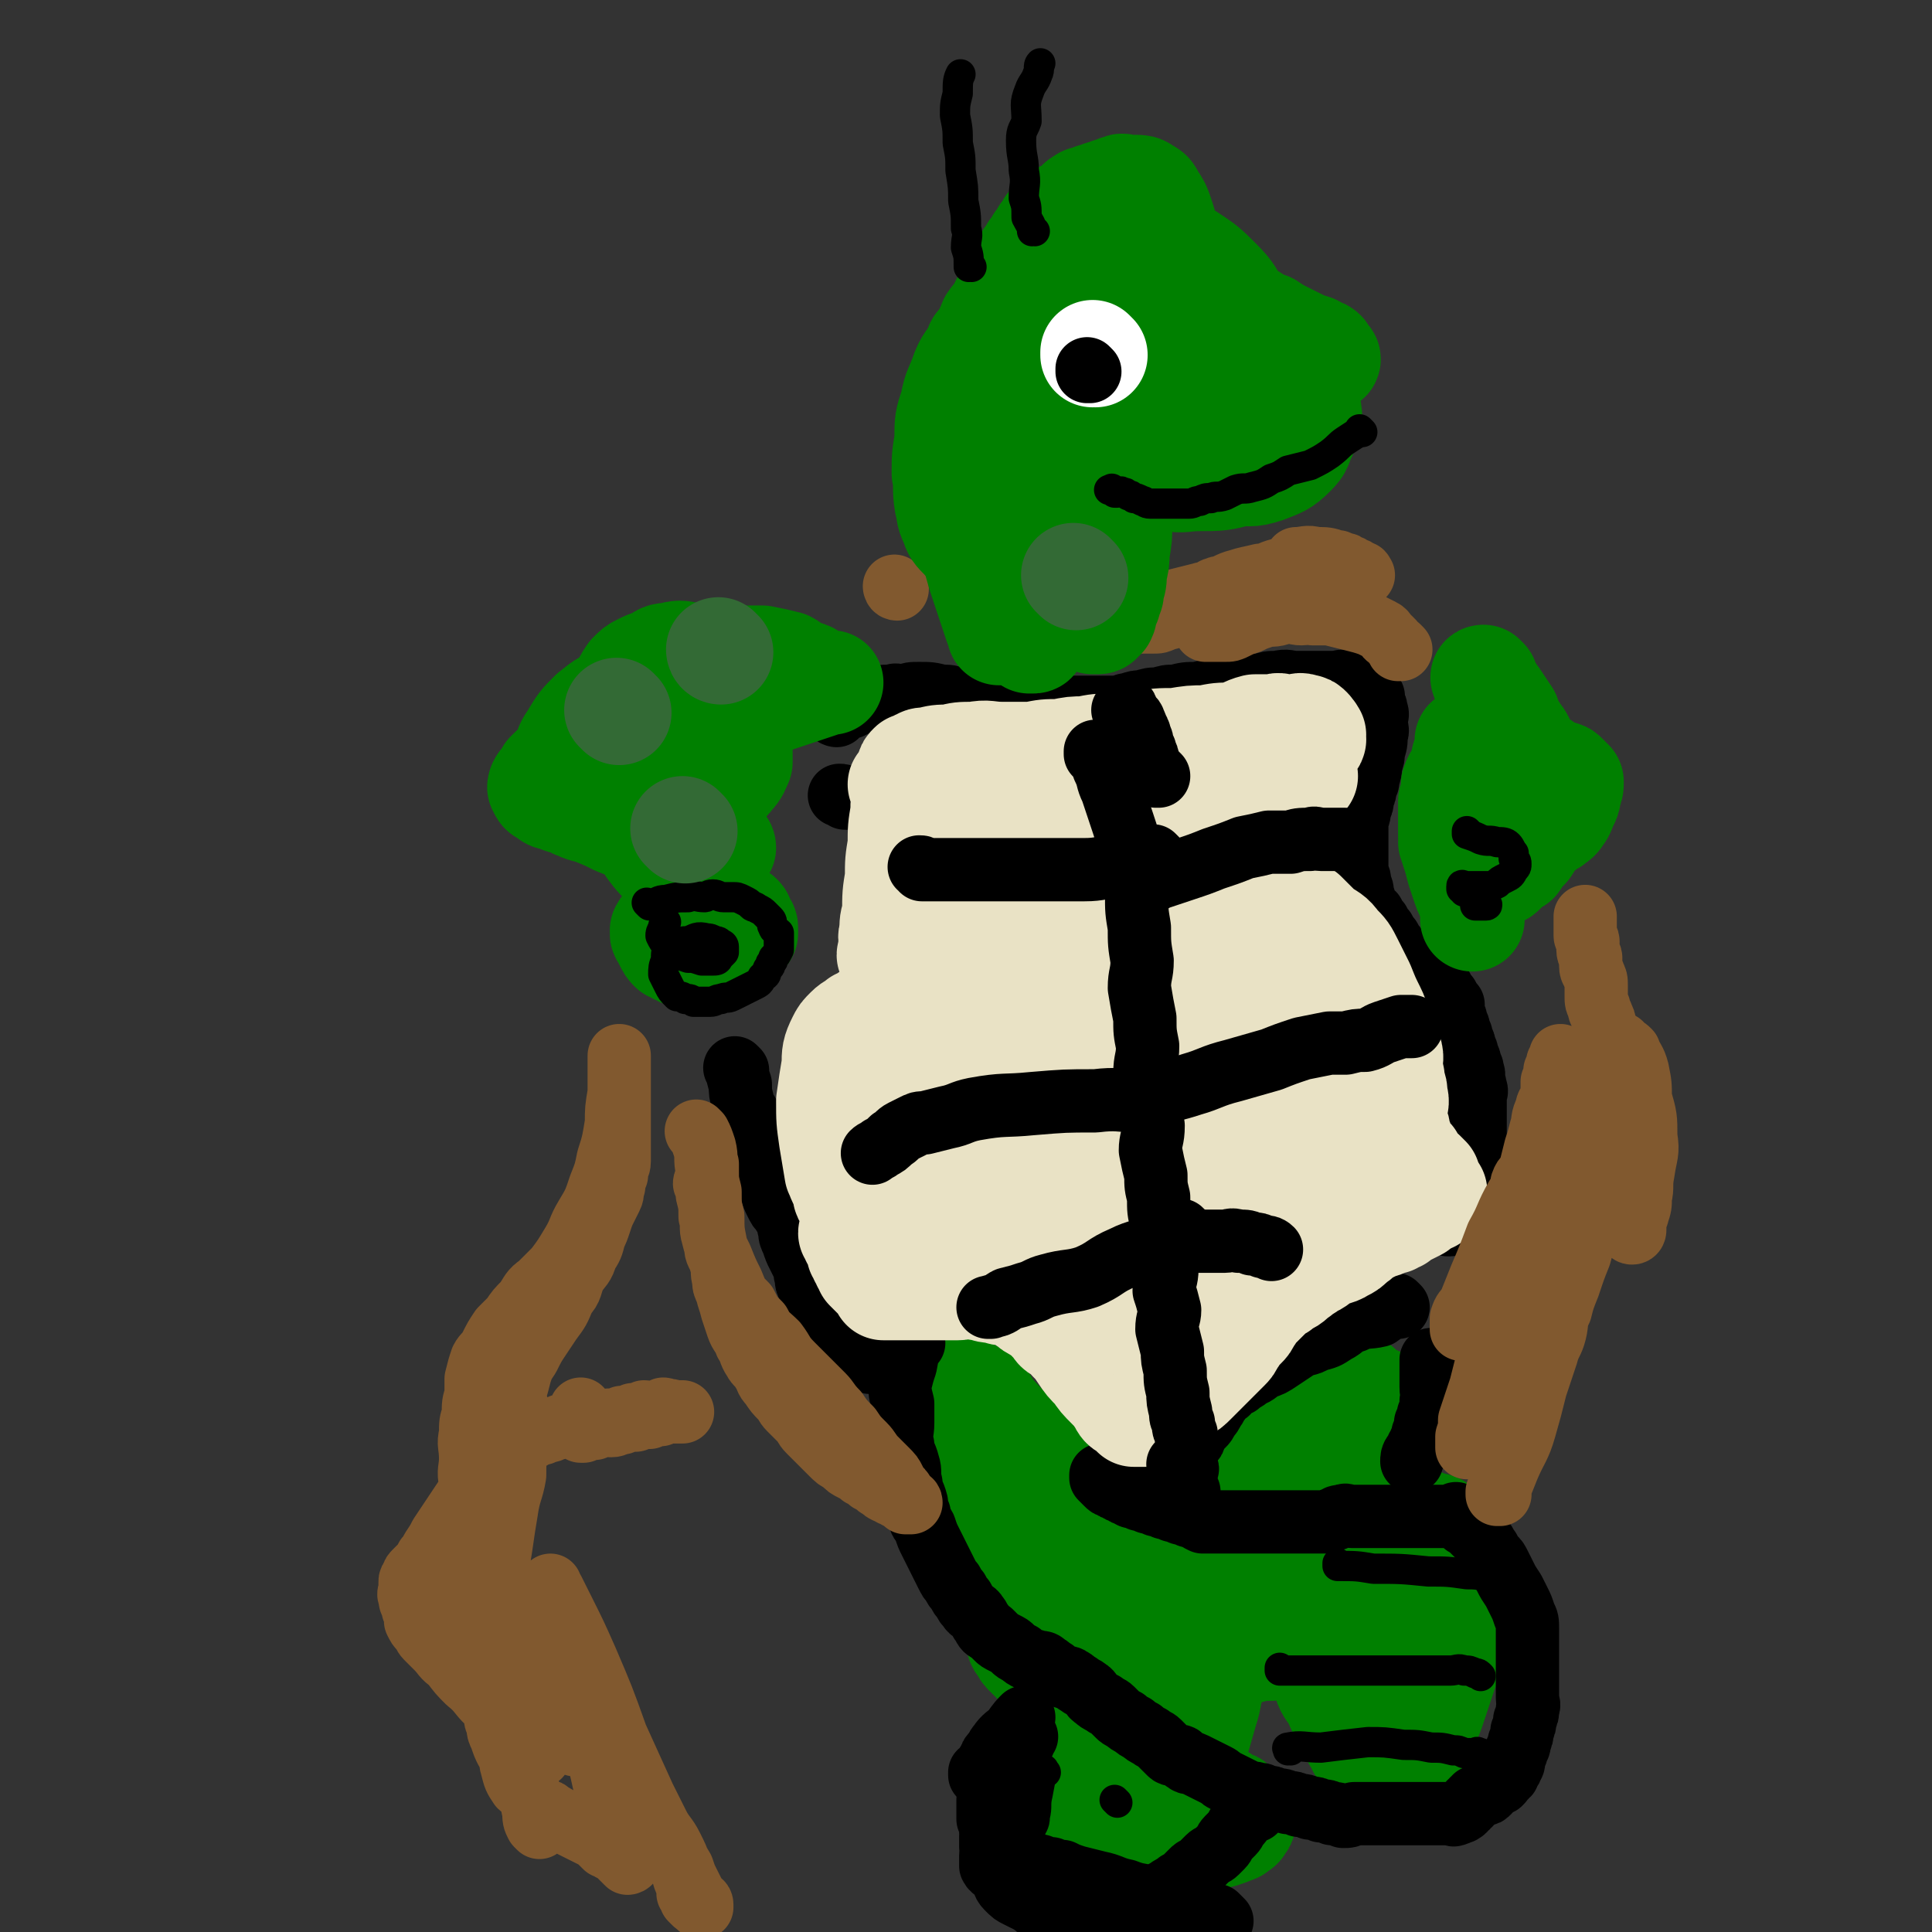 <svg viewBox='0 0 702 702' version='1.1' xmlns='http://www.w3.org/2000/svg' xmlns:xlink='http://www.w3.org/1999/xlink'><rect x="0" y="0" width="702" height="702" fill="#333333" stroke="none"/><g fill='none' stroke='#008000' stroke-width='38' stroke-linecap='round' stroke-linejoin='round'><path d='M344,499c0,0 -1,-1 -1,-1 0,0 0,0 1,1 4,4 5,3 9,8 9,7 8,7 16,15 5,5 5,5 9,9 3,3 3,3 6,7 1,1 0,1 1,3 0,2 0,2 1,3 0,1 0,1 1,2 0,1 0,1 -1,2 0,0 1,0 0,1 0,0 0,0 -1,1 0,0 0,0 -1,0 -1,0 -1,0 -3,0 -2,-1 -2,-1 -4,-3 -3,-2 -3,-2 -5,-4 -4,-4 -4,-4 -6,-8 -3,-4 -3,-4 -5,-9 -2,-4 -2,-4 -3,-8 -1,-2 0,-3 -1,-5 0,-2 0,-2 -1,-4 0,-1 0,-1 0,-2 0,0 0,0 0,0 2,2 2,2 3,4 2,4 2,4 3,9 2,7 2,7 4,13 2,7 2,7 4,14 2,5 2,5 3,10 1,4 0,4 1,8 0,2 0,2 -1,4 0,2 0,2 0,3 0,1 0,1 0,2 0,0 1,1 0,1 0,0 0,0 -1,0 -1,-1 -2,-1 -3,-3 -4,-3 -3,-4 -7,-8 -3,-5 -3,-5 -7,-10 -2,-5 -2,-5 -4,-10 -2,-4 -3,-4 -4,-9 -1,-4 -1,-4 -2,-8 0,-3 0,-3 -1,-5 0,-3 0,-3 -1,-5 0,-1 0,-2 1,-3 0,-1 0,-1 0,-2 0,0 -1,-1 0,-1 0,1 0,1 1,2 1,2 2,2 3,4 3,5 3,6 5,11 3,7 4,7 6,15 2,5 2,6 3,11 1,6 1,6 2,11 0,4 0,4 1,8 0,2 0,2 1,4 0,3 0,3 1,5 0,3 0,3 1,5 0,2 0,2 1,4 0,2 0,2 1,4 0,2 0,2 1,3 1,2 1,2 2,3 1,1 1,1 2,2 1,1 1,1 2,2 1,0 1,1 2,1 1,0 1,0 2,0 2,-1 2,-1 4,-2 5,-2 5,-2 10,-5 6,-4 6,-5 11,-9 6,-4 6,-4 12,-9 5,-3 5,-3 9,-7 3,-2 3,-2 6,-4 3,-2 3,-2 5,-4 2,-1 2,-1 4,-2 3,-1 3,-1 6,-2 5,-1 4,-1 9,-2 4,0 4,0 8,-1 4,0 4,0 8,1 3,0 2,0 5,1 3,0 3,0 5,1 3,0 3,0 5,1 3,0 3,1 6,1 4,0 4,0 7,0 4,0 4,0 7,0 3,0 3,0 6,0 2,0 2,0 4,0 1,0 1,0 3,0 1,0 1,0 2,0 1,0 1,-1 2,0 0,0 0,0 0,1 1,0 2,1 1,1 -1,0 -2,-1 -4,0 -8,0 -8,0 -16,1 -14,0 -14,0 -28,1 -15,1 -15,1 -30,3 -8,1 -8,2 -17,3 -6,1 -6,0 -12,1 -3,0 -3,1 -7,2 -2,0 -2,0 -4,1 -2,0 -2,0 -4,1 -2,0 -2,0 -3,0 -2,0 -2,0 -3,0 -1,0 -1,0 -2,0 0,-1 0,-1 -1,-2 0,0 -1,0 -1,-1 0,0 1,0 2,-1 2,-1 2,-1 4,-3 7,-4 6,-4 13,-7 9,-5 9,-5 18,-9 10,-4 9,-5 19,-8 7,-2 8,-1 15,-2 4,0 4,0 9,-1 4,0 4,0 8,1 3,0 3,0 6,1 4,0 4,0 7,1 3,0 3,0 6,1 3,0 3,0 5,1 2,0 2,0 4,1 2,0 2,0 4,1 1,0 1,0 3,1 1,0 1,0 3,1 1,0 2,0 3,1 1,0 1,1 2,2 1,1 1,1 2,2 1,1 1,1 2,3 1,2 1,2 2,4 0,2 0,2 0,4 1,3 0,3 0,5 0,3 1,3 0,5 0,3 0,3 -1,5 0,3 0,3 -1,6 0,3 0,3 -1,5 0,3 0,3 -1,6 -1,4 -1,3 -2,6 -1,3 -1,3 -2,6 -1,3 -1,3 -2,6 -1,3 -1,3 -2,5 -1,2 -1,2 -2,3 -1,1 0,2 -1,3 0,2 0,2 -1,3 0,1 0,1 -1,2 0,0 -1,0 -1,1 0,0 0,1 0,1 0,0 -1,-1 -1,-2 -1,-1 0,-1 -1,-3 -1,-3 -2,-3 -3,-7 -2,-4 -2,-4 -3,-8 -2,-4 -2,-4 -3,-8 -1,-3 -2,-3 -3,-5 -1,-2 -1,-2 -2,-4 -1,-2 -1,-1 -2,-3 -1,-1 0,-1 -1,-2 0,0 0,0 -1,-1 0,0 -1,0 -1,1 -1,0 -1,1 -1,2 0,3 0,3 0,5 0,4 0,4 0,8 0,4 0,4 0,8 1,3 1,3 1,7 1,1 1,1 1,3 1,2 0,2 0,3 1,1 1,1 1,2 1,0 1,1 0,1 0,0 0,-1 -1,-2 -2,-3 -1,-3 -3,-6 -3,-5 -3,-5 -5,-10 -3,-4 -3,-4 -4,-8 -1,-3 -1,-3 -2,-5 -1,-2 -1,-2 -2,-3 -1,-1 -1,-1 -2,-2 -1,0 -1,0 -2,-1 -1,0 -1,0 -2,-1 -1,0 -1,1 -2,1 -2,0 -2,-1 -3,0 -2,0 -2,0 -4,1 -4,0 -4,0 -8,1 -5,1 -5,1 -9,3 -5,2 -5,2 -9,4 -3,2 -3,2 -6,4 -1,2 -1,2 -3,3 -2,1 -2,1 -3,2 -1,0 -1,0 -2,1 0,0 0,0 -1,1 0,0 0,0 -1,1 0,0 0,0 -1,0 0,-1 0,-1 -1,-2 0,0 0,0 -1,-1 0,-1 0,-1 -1,-3 -1,-2 -1,-1 -2,-3 -1,-2 -1,-2 -2,-4 -1,-2 -1,-2 -2,-4 -1,-2 -1,-2 -2,-4 -1,-2 -1,-2 -2,-3 -1,-2 -1,-2 -3,-4 -2,-2 -1,-2 -3,-4 -3,-3 -3,-3 -5,-5 -3,-3 -3,-3 -5,-5 -3,-3 -4,-3 -7,-5 -2,-3 -2,-3 -4,-5 -2,-3 -2,-3 -4,-5 -2,-2 -2,-2 -4,-4 -1,-1 -1,-2 -2,-3 -1,-1 -1,-1 -2,-3 0,-1 0,-1 -1,-3 0,-1 0,-1 -1,-2 0,-1 0,-1 -1,-2 0,-1 0,-1 -1,-2 0,-1 0,-1 -1,-2 0,-1 0,-1 -1,-2 0,-1 0,-1 0,-2 1,-1 0,-1 0,-2 0,0 0,0 0,-1 0,0 0,0 0,-1 0,0 0,0 0,-1 0,0 0,0 0,-1 0,-1 0,-1 0,-2 0,-1 1,-1 0,-2 0,0 0,0 -1,-1 0,0 0,0 0,-1 1,0 0,0 0,-1 1,0 1,0 1,1 2,0 2,0 4,1 4,1 4,1 8,3 7,3 7,4 15,7 10,3 10,3 20,7 8,3 8,4 16,7 7,2 7,1 14,3 5,2 5,2 10,4 4,2 5,2 9,4 3,2 3,2 6,4 3,2 4,1 6,3 2,1 2,2 4,3 1,1 1,1 3,2 1,1 1,1 2,2 1,1 1,1 2,2 0,1 0,1 0,2 1,0 1,0 1,1 1,0 1,0 1,1 1,0 1,0 1,1 1,0 1,0 1,1 1,0 1,0 1,0 1,0 1,-1 1,0 1,0 1,0 1,1 1,0 1,0 1,1 1,0 1,0 1,0 1,0 1,0 1,0 1,0 1,-1 1,0 1,0 1,0 1,1 1,0 1,-1 1,0 1,0 0,0 0,1 1,0 1,0 1,1 1,0 1,0 1,1 1,0 1,0 1,1 1,0 1,0 1,1 1,0 0,0 0,1 1,0 1,-1 1,0 1,0 0,0 0,1 0,0 0,1 0,1 1,0 1,0 1,0 0,-1 0,-1 -1,-1 0,-1 0,-1 -1,-2 -1,0 -1,0 -2,-1 -2,-1 -2,-1 -3,-2 -2,0 -2,0 -3,-1 -2,0 -2,0 -4,-1 -3,0 -3,0 -5,-1 -4,0 -4,0 -7,-1 -3,0 -3,0 -7,1 -5,1 -5,1 -10,3 -8,3 -8,3 -15,7 -7,4 -7,4 -14,9 -6,4 -6,4 -12,9 -4,3 -4,3 -8,7 -4,3 -4,2 -8,5 -3,3 -3,3 -6,5 -2,3 -2,3 -4,5 -2,2 -2,2 -3,4 -1,2 -1,2 -2,3 -1,1 -1,1 -2,2 -1,0 -1,0 -2,1 0,0 0,0 -1,1 0,0 -1,1 -1,1 1,-1 2,-2 3,-3 5,-5 6,-5 11,-9 5,-4 5,-4 11,-8 4,-2 4,-2 9,-4 2,-1 2,-1 4,-2 1,0 1,0 2,-1 0,0 0,0 1,1 0,0 0,-1 1,0 0,0 0,1 1,2 0,3 -1,3 -1,5 0,3 1,3 0,6 0,3 0,3 -1,6 0,2 0,2 0,4 0,2 0,2 0,3 0,1 0,1 0,2 1,0 1,0 2,1 1,0 1,0 2,1 2,0 2,0 4,1 3,0 3,0 6,1 3,0 3,0 5,1 1,0 2,0 3,-1 1,0 1,0 3,0 1,1 1,1 3,2 1,0 1,0 2,1 0,0 0,0 1,1 0,1 0,1 1,2 0,1 0,1 1,2 0,1 0,1 -1,2 0,1 -1,1 -2,2 -5,2 -5,2 -10,3 -8,2 -8,1 -16,2 -8,0 -8,0 -15,1 -5,0 -5,0 -9,1 -3,0 -3,0 -6,-1 -1,0 -1,0 -2,-1 -1,0 -1,0 -2,0 -1,1 -1,0 -2,0 0,0 0,0 -1,0 0,0 -1,0 -1,0 0,1 1,1 1,1 1,1 1,1 2,2 1,0 1,0 2,1 1,0 1,0 3,1 1,0 1,0 3,-1 2,0 2,0 4,0 2,0 2,0 3,0 1,0 1,1 3,0 1,0 1,0 3,-1 1,0 1,0 2,-1 1,-1 2,0 3,-2 3,-3 3,-3 5,-7 4,-6 4,-6 8,-13 3,-7 4,-7 7,-14 2,-7 2,-7 4,-14 2,-6 1,-6 3,-11 1,-6 2,-6 3,-11 1,-5 0,-5 1,-10 0,-5 1,-5 2,-9 1,-3 1,-3 2,-7 1,-3 1,-3 2,-5 1,-3 1,-4 2,-6 1,-4 1,-4 3,-8 2,-3 2,-3 4,-7 2,-3 3,-2 5,-5 3,-3 3,-4 5,-6 2,-3 2,-3 5,-5 2,-2 2,-1 4,-3 2,-1 1,-2 3,-3 1,-1 1,-1 3,-2 1,-1 1,-1 2,-2 1,-1 1,-1 2,-2 1,-1 1,-1 2,-2 1,-1 1,-1 2,-2 1,-1 1,-1 2,-2 1,-1 1,-1 2,-2 1,-1 1,-1 2,-2 0,0 0,0 0,-1 1,0 1,-1 1,-1 0,0 0,1 -1,2 -1,0 -1,0 -2,1 -2,1 -2,1 -3,2 -2,1 -2,1 -4,3 -4,3 -3,3 -7,5 -3,3 -3,2 -6,4 -2,2 -2,2 -4,4 -2,2 -3,2 -4,3 -1,1 -1,1 -2,2 -1,1 -1,0 -2,1 0,0 0,0 -1,0 0,0 -1,0 -1,0 0,-1 0,-1 0,-2 1,-1 2,-1 3,-2 2,-2 2,-3 4,-5 3,-4 4,-3 7,-6 4,-3 4,-3 7,-6 3,-2 3,-2 5,-4 1,-1 2,-1 3,-2 0,0 0,-1 0,-2 1,0 1,0 1,-1 1,0 2,0 1,-1 0,0 0,0 -1,1 -2,1 -2,1 -4,3 -5,3 -5,4 -10,7 -6,3 -6,3 -13,7 -4,2 -4,2 -8,4 -2,2 -2,2 -4,3 -1,0 -1,0 -2,1 -1,0 -1,0 -2,1 0,0 -1,0 -1,0 0,-1 1,-1 1,-1 2,-2 2,-1 3,-3 1,-2 1,-2 2,-4 1,-2 1,-2 2,-3 1,-2 1,-1 3,-3 2,-2 1,-2 3,-4 1,-2 2,-1 3,-3 1,-1 1,-2 2,-3 1,-1 1,-1 2,-2 0,0 0,0 0,-1 1,0 2,-1 2,-1 -1,0 -2,1 -3,2 -2,2 -2,2 -4,4 -3,3 -3,3 -7,7 -2,2 -2,2 -4,4 -2,2 -2,2 -4,3 -1,1 -1,1 -2,2 -1,1 -1,0 -2,1 0,0 0,1 -1,1 0,0 -1,0 -1,0 0,-1 0,-1 0,-1 0,-1 0,-1 0,-2 1,0 1,0 2,-1 1,-1 1,-1 2,-2 1,-1 1,-1 2,-2 1,-1 2,0 3,-1 '/></g>
<g fill='none' stroke='#000000' stroke-width='23' stroke-linecap='round' stroke-linejoin='round'><path d='M332,488c0,0 -1,-1 -1,-1 0,0 0,0 1,1 0,0 0,0 0,0 0,0 -1,-1 -1,-1 -1,3 -1,4 -2,9 -1,3 -1,3 -2,7 0,3 0,3 1,7 0,3 0,3 0,7 0,4 -1,4 0,8 0,3 1,3 2,7 1,3 0,3 1,7 0,3 1,3 2,7 0,2 0,2 1,4 0,3 1,3 2,5 1,3 1,3 2,5 1,2 1,2 2,4 1,2 1,2 2,4 1,2 1,2 2,4 1,2 1,2 2,3 1,2 1,2 2,3 1,2 1,2 2,3 1,2 1,2 2,3 1,2 2,1 3,3 1,1 1,2 2,3 1,2 1,2 3,3 1,1 1,1 2,2 1,1 1,1 3,2 2,1 2,1 3,2 1,1 1,1 3,2 1,1 1,1 3,2 1,1 2,0 3,1 2,0 2,0 3,1 2,1 1,1 3,2 1,1 1,1 3,2 1,1 2,0 3,1 2,1 1,1 3,2 1,1 2,1 3,2 2,1 1,2 3,3 1,1 1,1 3,2 1,1 2,1 3,2 1,1 1,1 2,2 1,1 1,1 3,2 1,1 1,1 3,2 1,1 1,1 3,2 1,1 1,1 3,2 1,1 2,1 3,2 1,1 1,1 2,2 1,1 1,1 2,2 1,1 1,0 3,1 2,0 1,1 3,2 1,1 1,0 3,1 2,1 2,1 4,2 2,1 2,1 4,2 2,1 1,1 3,2 2,1 2,1 4,2 2,1 2,1 4,2 2,1 2,0 4,1 2,0 1,0 3,1 2,0 2,0 4,1 2,0 2,0 4,1 2,0 2,0 4,1 2,0 2,0 4,1 2,0 2,0 4,1 2,0 2,0 4,1 2,0 2,0 4,1 2,0 2,0 4,-1 2,0 2,0 4,0 2,0 2,0 4,0 1,0 1,0 3,0 1,0 1,0 3,0 1,0 1,0 2,0 1,0 1,0 2,0 0,0 0,0 0,0 1,0 1,0 1,0 1,0 1,0 1,0 1,0 1,0 1,0 1,0 1,0 1,0 1,0 1,0 1,0 1,0 1,0 1,0 1,0 1,0 1,0 1,0 1,0 1,0 1,0 1,0 1,0 1,0 1,0 1,0 1,0 1,0 1,0 1,0 1,0 1,0 2,0 2,0 3,0 1,0 1,0 2,0 1,0 1,1 2,0 1,0 1,0 2,-1 0,0 0,1 0,0 1,0 1,0 1,-1 1,0 1,0 1,-1 1,0 1,0 1,-1 1,0 1,0 1,-1 1,0 1,0 1,-1 1,0 1,0 3,-1 1,0 1,0 2,-1 0,0 0,0 0,-1 1,0 1,0 1,-1 1,0 1,0 1,-1 1,0 1,0 1,-1 1,0 1,1 1,1 1,-1 1,-1 1,-2 1,0 1,0 1,-1 1,0 1,0 1,-1 1,-1 1,-1 1,-2 1,-1 1,-1 1,-3 1,-2 1,-2 1,-3 1,-2 1,-1 1,-3 1,-2 1,-2 1,-4 1,-2 1,-2 1,-4 1,-2 1,-2 1,-4 1,-2 0,-2 0,-4 0,-2 0,-2 0,-3 0,-1 0,-1 0,-3 0,-1 0,-1 0,-2 0,-1 0,-1 0,-2 0,0 0,0 0,-1 0,0 0,0 0,-1 0,0 0,0 0,-1 0,0 0,0 0,-1 0,0 0,0 0,-1 0,0 0,0 0,-1 0,-1 0,-1 0,-2 0,-1 0,-1 0,-3 0,-2 0,-2 0,-4 0,-3 0,-3 -1,-5 -1,-3 -1,-3 -2,-5 -1,-2 -1,-2 -2,-4 -2,-3 -2,-3 -3,-5 -1,-2 -1,-2 -2,-4 -1,-2 -1,-2 -2,-3 -1,-1 -1,-1 -2,-3 -1,-1 -1,-2 -2,-3 -1,-1 -1,-1 -2,-2 -1,-1 -1,-1 -2,-2 -1,-1 -1,-1 -2,-2 -1,0 -1,0 -1,-1 0,0 0,0 -1,-1 0,0 0,0 -1,-1 0,0 0,0 -1,-1 0,0 0,1 -1,1 0,0 0,0 -1,0 0,0 0,0 -1,0 0,0 0,0 -1,0 0,0 0,0 -1,0 0,0 0,0 -1,0 0,0 0,0 -1,0 0,0 0,0 -1,0 0,0 0,0 -1,0 0,0 0,0 -1,0 -1,0 -1,0 -2,0 -1,0 -1,0 -2,0 0,0 0,0 -1,0 0,0 0,0 -1,0 0,0 0,0 -1,0 0,0 0,0 -1,0 0,0 0,0 -1,0 0,0 0,0 -1,0 0,0 0,0 -1,0 0,0 0,0 -1,0 0,0 0,0 -1,0 0,0 0,0 -1,0 0,0 0,0 -1,0 0,0 0,0 -1,0 0,0 0,0 -1,0 0,0 0,0 -1,0 -1,0 -1,0 -2,0 -1,0 -1,0 -2,0 -1,0 -1,0 -2,0 -1,0 -1,0 -2,0 -1,0 -1,0 -2,0 -2,0 -2,-1 -3,0 -2,0 -2,0 -3,1 -2,0 -2,1 -3,1 -2,0 -2,0 -3,0 -2,0 -2,0 -3,0 -2,0 -2,0 -3,0 -2,0 -2,0 -3,0 -2,0 -2,0 -3,0 -2,0 -2,0 -3,0 -2,0 -2,0 -3,0 -2,0 -2,0 -3,0 -2,0 -2,0 -4,0 -2,0 -2,0 -4,0 -2,0 -2,0 -4,0 -2,0 -2,0 -3,0 -2,0 -2,0 -3,0 -2,0 -2,0 -3,0 -2,-1 -2,-1 -3,-2 -2,0 -2,0 -3,-1 -2,0 -2,0 -3,-1 -2,0 -2,0 -3,-1 -2,0 -2,0 -3,-1 -2,0 -2,0 -3,-1 -2,0 -2,0 -3,-1 -2,0 -2,0 -3,-1 -2,0 -2,0 -3,-1 -1,0 -1,0 -2,-1 -1,0 -1,0 -2,-1 -1,0 -1,0 -2,-1 -1,0 -1,0 -2,-1 0,0 0,0 -1,-1 0,0 0,0 -1,-1 0,0 0,0 0,-1 1,0 1,0 2,-1 '/><path d='M508,475c0,0 -1,-1 -1,-1 0,0 0,0 0,1 0,0 0,0 0,0 1,0 0,-1 0,-1 -3,1 -3,2 -6,4 -4,1 -5,0 -9,2 -4,1 -3,2 -7,4 -3,2 -3,2 -7,3 -3,2 -4,1 -7,3 -3,2 -3,2 -6,4 -3,2 -3,2 -6,3 -2,1 -2,2 -5,3 -2,2 -2,1 -4,3 -2,1 -3,1 -4,3 -2,1 -2,1 -3,3 -1,1 -1,2 -2,3 -1,2 -1,2 -2,3 -1,2 -1,2 -2,3 -1,1 -1,1 -2,2 -1,1 0,1 -1,2 0,1 0,1 -1,2 -1,1 -1,1 -2,2 -1,1 -1,0 -2,1 '/><path d='M521,495c0,0 -1,-1 -1,-1 0,0 0,0 0,1 0,0 0,0 0,0 1,0 0,-1 0,-1 0,1 0,2 0,5 0,2 0,2 0,5 0,3 1,3 0,5 0,3 0,3 -1,5 0,2 0,2 -1,3 0,2 0,2 -1,4 0,2 0,2 -1,3 0,1 0,1 -1,2 0,1 0,1 -1,2 -1,1 -1,2 -1,3 '/><path d='M456,658c0,0 -1,-1 -1,-1 0,0 0,0 0,0 0,0 0,0 0,0 1,1 0,0 0,0 -1,1 -1,2 -3,3 -1,2 -1,2 -2,3 -1,1 -1,2 -2,3 -1,1 -1,1 -2,2 -1,1 -1,2 -2,3 -1,1 -1,1 -2,2 -1,1 -2,1 -3,2 -1,1 -1,1 -2,2 -1,1 -1,1 -2,2 -1,0 -1,0 -2,1 -1,1 -1,1 -2,2 -1,1 -1,1 -2,2 -1,0 -1,0 -2,1 -2,1 -2,1 -3,2 -1,0 0,0 -1,1 0,0 0,0 -1,1 0,1 0,1 -1,2 -1,0 -1,0 -2,-1 -1,0 -1,1 -2,0 -1,0 -1,0 -2,-1 '/><path d='M368,636c0,0 -1,-1 -1,-1 0,0 0,0 0,1 0,0 0,0 0,0 1,0 0,-1 0,-1 0,0 1,0 0,1 0,1 0,2 -1,4 -1,4 -1,4 -2,8 -1,3 0,3 -1,7 0,2 0,2 -1,4 0,3 0,3 -1,5 0,2 -1,2 -1,3 0,2 0,2 0,4 1,2 0,2 0,3 0,2 0,2 0,4 1,2 2,1 3,3 2,2 1,3 3,5 2,2 2,2 4,3 2,1 2,1 4,2 2,1 1,1 3,2 1,0 1,0 3,1 1,0 1,0 3,1 1,0 1,0 3,1 1,0 1,0 3,1 1,0 1,0 3,1 1,0 1,0 3,1 1,0 1,0 3,-1 1,0 1,0 3,0 1,0 1,0 3,0 1,0 1,0 3,0 1,0 1,0 2,0 1,0 1,0 3,0 1,0 1,0 3,0 1,0 1,0 3,0 1,0 1,0 3,0 1,0 1,0 3,0 1,0 1,0 3,0 1,0 1,0 3,0 1,0 1,0 3,0 1,0 1,0 3,0 1,0 1,0 2,0 1,0 1,0 2,0 0,0 0,0 1,0 0,0 0,0 1,0 0,0 0,0 1,0 0,0 0,1 1,0 0,0 0,0 -1,-1 0,0 0,0 -1,-1 -2,0 -2,0 -4,-1 -4,-1 -4,-1 -8,-2 -5,-1 -5,-2 -10,-3 -6,-2 -6,-1 -11,-3 -5,-1 -5,-2 -10,-3 -4,-1 -4,-1 -8,-2 -3,-1 -3,-1 -5,-2 -2,0 -2,0 -4,-1 -2,0 -2,0 -4,-1 -2,0 -2,0 -3,-1 -2,0 -2,0 -3,-1 -1,0 -1,0 -2,-1 -1,0 -1,1 -2,0 -1,0 -1,0 -2,-1 -1,0 -1,0 -2,-1 0,0 0,0 -1,-1 -1,-1 -1,-1 -2,-2 -1,-2 0,-2 -1,-4 0,-3 0,-3 -1,-5 0,-3 0,-3 0,-7 1,-2 1,-2 2,-4 1,-3 1,-3 2,-5 1,-2 1,-2 2,-3 1,-1 0,-2 1,-3 0,-1 0,-1 1,-2 0,0 0,0 1,-1 0,0 0,0 1,-1 1,0 1,0 2,-1 0,0 0,0 1,-1 0,-1 0,-1 1,-2 '/><path d='M357,645c0,0 -1,-1 -1,-1 0,0 0,0 0,1 0,0 0,0 0,0 1,0 0,-1 0,-1 0,0 0,0 0,1 0,0 0,0 0,0 2,-2 2,-2 3,-4 0,-1 0,-1 1,-2 0,-1 0,-1 1,-2 1,-1 1,-2 2,-3 2,-3 3,-3 5,-5 2,-3 3,-4 4,-5 '/><path d='M429,546c0,0 -1,-1 -1,-1 0,0 0,0 0,1 0,0 0,0 0,0 2,-2 3,-3 4,-4 '/><path d='M392,274c0,0 -1,-1 -1,-1 0,0 0,0 0,1 0,0 0,0 0,0 -1,3 -1,3 -3,6 -1,4 -1,4 -2,8 -1,4 -2,4 -3,8 -1,4 0,4 -1,8 0,4 0,4 -1,8 0,4 -1,3 -2,7 -1,3 -1,3 -1,7 0,3 0,3 0,7 0,3 0,3 0,6 0,3 0,3 0,6 0,3 0,3 0,7 0,3 0,3 0,7 1,3 1,3 2,6 0,3 -1,3 -1,6 1,3 1,3 2,6 0,3 0,3 1,7 0,4 0,4 1,8 0,4 0,4 1,8 0,4 0,4 1,8 0,4 0,4 1,8 0,3 1,3 2,7 1,3 0,3 2,7 1,3 2,3 3,6 1,3 1,3 2,7 1,3 1,3 2,6 1,3 1,3 2,6 1,2 1,2 2,4 1,3 1,3 2,5 1,2 1,2 2,4 1,2 1,2 2,4 0,2 0,2 1,4 0,2 1,2 2,3 1,2 1,2 2,3 1,2 1,2 2,3 1,2 1,2 2,3 1,2 1,2 2,3 1,2 1,2 2,3 1,1 1,1 2,2 1,1 1,1 2,2 1,1 1,2 2,3 1,2 1,2 2,3 1,1 1,1 2,2 1,1 1,1 2,2 0,1 0,1 1,2 '/><path d='M366,295c0,0 -1,-1 -1,-1 0,0 1,1 0,1 -2,-1 -3,-1 -6,-1 -4,-1 -4,-1 -8,-1 -3,-1 -3,-1 -6,-1 -3,-1 -3,-1 -7,0 -3,0 -3,1 -6,1 -3,0 -3,-1 -7,-1 -3,-1 -3,-1 -5,-1 -3,-1 -3,-1 -5,-1 -2,-1 -2,0 -3,0 -1,0 -1,0 -2,0 0,0 0,0 -1,0 -1,0 -1,0 -2,0 -1,-1 -1,-1 -2,-1 '/><path d='M415,290c0,0 -1,-1 -1,-1 0,0 0,1 0,1 5,0 5,0 9,1 6,0 6,1 11,1 3,0 3,0 6,0 3,0 3,0 6,0 3,0 3,0 6,0 3,0 3,0 6,0 3,0 3,0 6,0 3,-1 3,-1 6,-1 3,-1 3,-1 6,-1 2,-1 2,-1 3,-1 '/><path d='M368,395c0,0 -1,-1 -1,-1 0,0 0,0 0,1 0,0 0,0 0,0 1,0 1,-1 0,-1 -5,-1 -5,-1 -10,-2 -5,0 -5,1 -11,1 -6,-1 -6,-1 -11,-1 -4,-1 -4,-1 -9,-1 -3,-1 -3,-1 -7,-2 -2,0 -2,0 -4,0 -2,-1 -2,-1 -3,-2 -1,0 -1,0 -3,-1 -1,0 -1,0 -2,0 0,-1 0,0 -1,0 0,0 0,0 -1,0 '/><path d='M376,388c0,0 -2,-1 -1,-1 3,-1 4,-1 8,-2 6,-2 6,-1 12,-3 6,-1 6,-2 11,-3 6,-1 6,-1 11,-2 5,0 5,0 10,-1 3,0 3,0 6,0 3,-1 3,-1 5,-2 3,0 3,0 5,0 2,-1 2,-1 4,-1 2,-1 2,-1 4,-1 1,-1 1,-1 3,-2 0,0 0,1 1,1 '/><path d='M382,466c0,0 -1,-1 -1,-1 0,0 0,0 0,1 0,0 0,0 0,0 -5,1 -5,1 -11,2 -8,1 -8,0 -16,1 -8,0 -8,1 -16,1 -6,0 -6,0 -13,0 -3,-1 -3,-1 -7,-2 -3,0 -3,0 -7,-1 -2,0 -2,0 -4,-1 -2,0 -2,0 -4,-1 -2,0 -1,0 -3,-1 -1,0 -2,1 -3,1 -1,-1 -1,-1 -2,-2 -1,0 -1,0 -2,-1 '/><path d='M397,448c0,0 -2,-1 -1,-1 3,-1 4,0 7,0 6,-1 6,-1 12,-2 5,0 5,-1 10,-2 6,-1 6,-1 11,-2 5,-1 4,-1 9,-2 4,0 4,0 8,-1 3,0 3,-1 6,-2 3,0 3,0 6,-1 3,0 3,0 6,-1 3,0 3,0 5,-1 3,0 3,0 5,-1 2,0 2,0 4,-1 1,0 2,0 3,-1 1,0 2,-1 3,-2 '/><path d='M304,260c0,0 -1,-1 -1,-1 0,0 0,0 1,1 0,0 0,0 0,0 0,0 -1,0 -1,-1 2,-1 3,-1 6,-2 2,-1 2,-1 5,-3 2,0 2,0 3,0 3,-1 3,-1 7,-1 2,-1 2,0 4,0 3,-1 3,-1 6,-1 4,0 4,0 8,1 3,0 3,0 6,1 2,0 2,1 4,1 4,1 4,0 8,1 3,0 3,1 5,1 3,0 3,0 6,0 3,0 3,0 6,0 4,0 4,0 8,0 3,0 3,0 7,0 3,0 3,0 6,0 4,0 4,0 8,0 2,0 2,-1 4,-1 3,-1 3,-1 5,-1 3,-1 3,-1 6,-1 3,-1 3,-1 6,-1 4,-1 4,-1 8,-1 4,-1 4,-1 8,-1 3,-1 3,-1 6,-1 5,-1 5,-1 9,-1 3,-1 3,-1 6,-1 4,-1 4,0 7,0 3,0 3,0 6,0 3,0 3,0 5,0 2,0 2,0 4,0 1,0 1,-1 3,0 1,0 1,0 3,1 1,0 1,0 3,1 1,0 1,0 2,1 1,1 1,1 2,2 0,1 0,1 0,2 1,2 1,2 1,3 1,2 0,2 0,4 0,3 1,3 0,5 0,3 0,3 -1,6 0,2 0,2 -1,5 0,2 0,2 -1,5 0,2 0,1 -1,3 0,2 0,2 -1,4 0,2 0,2 -1,4 0,3 -1,3 -1,5 0,3 0,3 0,6 0,2 0,2 0,4 0,2 0,2 0,4 0,2 0,2 0,4 1,2 1,2 1,4 1,2 1,2 1,4 1,2 1,3 1,4 1,2 2,2 3,3 1,2 1,2 2,3 1,2 1,2 2,3 1,2 1,2 2,3 1,2 1,2 2,3 1,2 0,2 2,3 1,1 1,1 3,2 1,1 1,1 3,2 1,1 1,1 3,2 1,1 1,2 3,3 1,2 1,2 3,3 1,2 1,2 2,3 1,2 1,2 2,3 0,2 0,2 0,3 1,2 1,2 1,3 1,2 1,2 1,3 1,2 1,2 1,3 1,2 1,2 1,3 1,2 1,2 1,3 1,2 1,2 1,3 1,2 1,2 1,3 1,2 0,2 0,3 1,2 1,2 1,3 1,2 0,2 0,3 0,2 0,2 0,4 0,2 0,2 0,4 0,2 0,2 0,4 0,2 0,2 0,4 0,2 1,2 0,3 0,2 0,2 -1,3 0,2 0,2 -1,3 0,2 0,2 -1,3 0,2 0,2 -1,3 0,2 0,2 -1,3 0,2 0,2 -1,3 0,2 0,2 -1,3 0,2 0,2 -1,3 0,1 -1,1 -1,2 0,0 0,0 0,1 0,0 1,1 0,1 0,0 0,0 -1,0 -1,-1 -1,-1 -1,-2 '/><path d='M268,389c0,0 -1,-1 -1,-1 0,0 0,0 1,1 0,0 0,0 0,0 0,2 0,2 1,5 0,3 0,3 1,7 0,2 1,2 2,4 1,4 1,4 2,8 1,3 1,3 2,6 1,2 0,2 1,4 0,2 0,2 1,4 1,3 1,3 2,5 1,3 1,3 2,5 1,2 1,2 2,3 1,2 1,1 2,3 1,2 0,2 1,4 0,2 0,2 1,4 1,3 1,3 2,5 1,2 1,2 2,4 1,2 0,2 1,4 0,2 0,2 1,4 0,2 1,2 2,3 1,1 0,2 1,3 1,2 1,2 2,3 1,2 1,2 2,3 1,2 1,2 2,3 1,2 1,2 2,3 1,1 1,1 2,2 1,1 1,1 2,2 1,1 0,1 1,2 1,1 1,0 2,1 1,0 1,0 2,1 1,0 1,0 2,1 '/></g>
<g fill='none' stroke='#E9E2C5' stroke-width='38' stroke-linecap='round' stroke-linejoin='round'><path d='M464,306c0,0 -1,-1 -1,-1 0,0 0,0 0,1 0,0 0,0 0,0 1,0 0,-1 0,-1 0,8 0,9 0,18 0,10 -1,10 -1,21 0,9 1,9 2,18 0,7 0,7 2,14 1,5 2,5 4,9 2,4 2,4 4,8 2,4 2,4 4,8 2,3 2,3 4,6 2,2 2,2 4,5 2,2 2,2 4,3 2,2 2,2 4,3 2,1 2,1 4,2 1,1 1,1 3,2 1,1 1,1 3,2 1,1 1,1 3,2 1,0 1,0 2,1 1,0 1,0 2,1 1,0 1,0 2,1 0,0 0,0 0,1 1,0 1,0 0,1 0,0 0,1 -1,1 -1,0 -1,0 -2,0 -2,0 -2,0 -4,0 -3,-1 -3,-1 -6,-3 -4,-3 -4,-3 -7,-8 -5,-7 -6,-7 -10,-15 -6,-10 -6,-10 -10,-21 -5,-12 -5,-12 -8,-24 -3,-12 -2,-12 -3,-23 -2,-11 -2,-11 -3,-21 -1,-9 -2,-9 -2,-17 0,-6 0,-6 0,-12 0,-4 0,-4 0,-8 0,-1 0,-1 0,-3 0,-1 0,-1 0,-2 0,0 0,-1 0,0 0,1 0,2 -1,5 -2,10 -2,10 -4,20 -4,16 -4,16 -7,33 -2,15 -2,15 -2,31 -1,14 0,14 0,27 1,10 2,10 3,20 1,8 1,8 2,17 0,5 0,5 1,11 0,5 1,5 2,10 0,4 0,4 1,8 0,3 0,3 1,6 0,1 -1,1 -1,2 0,1 1,1 0,2 0,0 0,0 -1,0 0,-1 0,-1 -1,-2 -2,-2 -2,-2 -3,-5 -4,-8 -4,-8 -7,-17 -4,-15 -4,-15 -8,-30 -3,-15 -3,-16 -6,-31 -2,-14 -2,-14 -3,-28 -1,-9 0,-9 -1,-19 0,-5 0,-5 -1,-10 0,-3 0,-3 -1,-5 0,-2 0,-2 0,-3 0,0 0,0 0,0 0,-1 0,-1 0,-1 0,0 0,0 0,1 0,5 1,5 0,10 0,12 0,12 -1,24 -1,21 -1,21 -2,41 0,14 0,14 0,28 1,11 1,11 2,23 0,7 1,6 2,13 0,4 0,4 1,8 0,2 -1,2 -1,4 0,1 1,1 0,2 0,1 0,1 -1,1 0,0 0,-1 -1,-2 -2,-3 -2,-3 -3,-6 -4,-12 -4,-12 -7,-24 -3,-19 -2,-19 -4,-38 -2,-17 -2,-17 -4,-33 -2,-11 -1,-11 -3,-22 -1,-6 -1,-6 -3,-11 -1,-2 -1,-2 -2,-4 0,-1 0,-1 -1,-2 0,0 0,0 0,0 0,-1 0,-2 0,-1 0,0 0,0 0,1 0,3 1,3 0,7 0,10 0,10 -1,21 -1,17 -1,17 -2,33 0,15 0,15 0,29 1,9 1,9 2,18 0,5 0,5 1,10 0,3 -1,3 -1,5 0,2 0,2 0,3 0,0 1,1 0,1 0,0 0,0 -1,0 -1,-2 -1,-2 -2,-4 -2,-7 -3,-7 -4,-14 -3,-16 -4,-16 -5,-31 -2,-14 -1,-14 -2,-28 0,-11 0,-11 -1,-22 0,-7 0,-7 -1,-14 0,-4 0,-4 -1,-8 0,-2 0,-2 0,-4 0,-1 0,-1 0,-2 0,-1 0,-1 0,-2 0,0 0,-1 0,0 0,0 1,0 0,1 -1,4 -1,4 -2,8 -2,9 -2,9 -4,18 -4,14 -4,14 -8,28 -2,10 -3,10 -5,20 -2,5 -1,5 -3,11 -1,2 -1,1 -2,3 0,2 0,2 -1,3 0,1 0,0 -1,1 0,0 0,1 -1,1 -1,0 -1,0 -2,0 -1,0 -1,0 -2,0 -1,0 -1,0 -2,0 -1,-1 -1,-1 -2,-2 -1,0 -1,0 -3,-1 -1,0 -1,0 -3,-1 -1,0 -1,0 -3,-1 -1,0 -1,1 -2,1 -1,0 -1,0 -2,0 -1,0 -1,0 -2,0 0,0 0,0 -1,0 0,-1 0,-1 -1,-2 0,0 0,0 -1,-1 0,0 0,0 -1,-1 0,-1 0,-1 -1,-2 0,-2 0,-2 -1,-4 0,-1 0,-1 -1,-3 0,-1 1,-1 1,-3 0,-1 0,-1 0,-2 0,0 0,-1 0,0 0,0 0,1 0,2 0,3 0,3 0,7 -1,4 -1,4 -2,8 0,3 0,3 -1,6 0,2 0,2 -2,4 -1,2 -1,2 -2,3 0,1 0,1 -1,2 0,1 -1,1 -2,1 -1,0 -1,-1 -2,-2 -1,-1 -1,-2 -2,-4 -1,-6 -1,-6 -2,-12 -1,-7 -1,-7 -1,-14 1,-7 1,-7 2,-13 0,-4 0,-5 2,-9 1,-2 1,-2 3,-4 2,-2 2,-1 4,-3 3,-1 3,-2 5,-3 4,-1 5,-1 9,-2 4,0 4,0 9,0 5,-1 5,-1 10,-1 4,-1 4,-1 8,-3 3,-1 3,0 5,-2 3,-1 3,-1 5,-3 3,-2 3,-2 5,-4 3,-3 3,-3 5,-6 3,-5 3,-5 4,-10 1,-4 1,-4 2,-9 0,-4 0,-4 -1,-8 0,-2 0,-2 -1,-4 0,-1 0,-2 -1,-3 0,-1 -1,-1 -2,-2 -2,0 -2,-1 -4,0 -4,0 -4,0 -8,1 -4,1 -4,1 -8,3 -3,2 -3,1 -7,3 -2,1 -2,2 -4,3 -2,1 -2,1 -3,2 -1,1 -2,1 -3,2 -1,1 -1,1 -2,2 -1,2 -1,2 -2,3 -1,2 -2,2 -3,4 -1,2 -1,2 -2,4 0,2 0,2 -1,3 0,2 0,2 -1,3 0,1 0,1 -1,2 0,1 0,1 -1,1 0,0 0,0 -1,0 0,-1 1,-1 1,-1 0,-1 0,-1 0,-3 0,-2 -1,-2 0,-4 0,-4 0,-4 1,-7 0,-7 0,-7 1,-13 0,-6 0,-6 1,-12 0,-6 0,-6 1,-12 0,-4 0,-4 1,-9 0,-1 0,-1 1,-3 0,-1 -1,-1 0,-3 0,-1 0,-1 1,-2 0,0 0,0 1,0 1,-1 1,-1 2,-1 1,-1 1,-1 3,-1 4,-1 4,-1 8,-1 4,-1 4,-1 9,-1 5,-1 5,0 10,0 6,0 6,0 11,0 5,-1 5,-1 10,-1 5,-1 5,-1 9,-1 5,-1 5,-1 10,-1 6,-1 6,-1 11,-1 6,-1 6,-1 12,-1 6,-1 6,-1 11,-1 5,-1 5,-1 10,-1 4,-1 4,-2 8,-3 3,0 3,0 7,0 2,-1 2,0 4,0 2,0 2,0 4,0 1,0 1,-1 3,0 1,0 1,0 2,1 0,0 0,0 0,1 1,0 1,0 1,1 1,0 0,0 0,1 0,0 1,1 0,1 0,0 0,1 -1,1 -2,1 -3,0 -5,1 -8,1 -8,2 -15,3 -12,3 -11,3 -23,6 -13,2 -13,1 -26,3 -9,2 -9,2 -19,3 -6,1 -6,1 -13,1 -5,0 -5,0 -10,0 -3,0 -3,0 -7,0 -3,-1 -3,-1 -5,-1 -2,-1 -2,-1 -4,-1 -1,-1 -2,0 -3,0 -1,0 -1,0 -3,0 -1,0 -1,0 -2,0 -1,0 -1,0 -2,0 -1,0 -1,0 -2,0 0,0 0,0 -1,0 -1,0 -1,0 -2,0 -1,0 -1,0 -2,0 -1,0 -1,0 -2,0 0,0 0,0 -1,0 0,0 0,0 -1,0 0,0 -1,0 -1,0 0,0 1,0 2,0 2,0 2,0 4,0 6,0 6,0 12,0 10,-1 10,-1 19,-1 12,-1 12,-1 24,-1 11,-1 11,0 22,0 10,-1 10,-1 21,-1 9,-1 9,0 17,0 6,0 6,0 13,0 4,0 4,0 8,0 1,0 1,0 3,0 1,0 1,0 2,0 0,0 1,0 0,0 0,0 -1,0 -2,0 -4,0 -4,0 -8,1 -9,1 -9,1 -17,3 -12,3 -12,3 -24,7 -14,4 -14,4 -27,9 -10,5 -10,5 -20,10 -9,5 -10,4 -19,9 -6,4 -6,4 -13,8 -4,3 -4,2 -8,6 -2,1 -2,1 -3,3 -2,3 -2,3 -3,5 -1,3 0,3 -1,6 0,2 0,2 -1,5 0,3 0,3 1,6 0,2 0,2 0,4 0,4 0,4 0,7 0,3 0,3 0,7 -1,4 -1,4 -2,8 -1,5 0,5 -2,10 -1,5 -1,5 -3,10 -1,4 -1,4 -3,8 -1,3 -1,3 -3,6 -1,1 -1,2 -2,3 -1,2 -1,2 -2,3 -1,2 -1,2 -2,3 0,1 0,1 -1,2 0,1 0,1 -1,2 0,0 0,0 -1,1 0,0 0,1 1,1 0,0 0,0 1,0 1,-1 2,-1 3,-2 7,-4 7,-4 13,-9 16,-11 15,-12 30,-24 15,-13 15,-13 30,-26 13,-11 13,-11 27,-22 9,-8 10,-7 19,-15 4,-4 4,-4 8,-8 2,-1 1,-2 3,-3 1,0 1,0 2,0 0,-1 0,-1 1,-1 0,-1 0,-1 1,-1 0,-1 0,0 0,0 1,0 1,0 2,0 1,0 1,0 3,0 3,0 3,0 6,1 5,1 5,1 9,3 4,2 4,2 8,4 3,3 3,3 6,6 3,2 4,2 6,5 3,3 3,3 5,7 2,4 2,4 4,8 2,5 2,5 4,9 2,4 1,4 3,8 1,3 2,3 3,7 1,3 0,3 0,7 1,2 1,2 1,4 1,3 1,3 1,5 1,3 0,3 0,5 0,3 0,3 0,5 1,2 1,2 1,4 1,2 1,2 1,3 1,2 1,2 1,3 1,2 2,2 3,3 1,2 0,2 2,3 0,1 1,1 2,2 1,1 1,1 2,2 0,1 0,1 0,2 1,1 1,1 1,2 1,0 1,0 1,1 1,0 0,0 0,1 0,0 0,0 0,1 0,0 0,0 -1,1 -1,0 -1,0 -2,1 -2,1 -2,1 -3,2 -2,1 -2,1 -4,2 -2,1 -2,1 -4,2 -2,1 -2,1 -4,2 -2,1 -2,0 -3,1 -2,1 -2,1 -4,2 -2,1 -2,2 -4,3 -2,2 -2,2 -4,3 -3,2 -4,1 -7,3 -2,1 -2,2 -5,3 -2,2 -2,1 -4,3 -2,1 -2,2 -4,3 -2,1 -2,1 -3,2 -2,1 -2,1 -3,2 -1,1 -1,1 -2,2 -1,1 -1,1 -2,2 -1,1 -1,1 -2,2 -1,1 -1,2 -2,3 -1,2 -1,2 -2,3 -1,1 -1,1 -2,2 -1,1 -1,2 -2,3 -1,2 -1,2 -2,3 -2,2 -2,2 -4,4 -2,2 -2,2 -4,4 -2,2 -2,2 -4,4 -2,2 -2,2 -4,3 -2,1 -2,1 -3,2 -2,1 -2,1 -3,2 -1,1 -1,1 -2,2 -1,1 -1,0 -2,1 -1,0 -1,0 -2,1 -1,0 -1,1 -2,1 -1,0 -1,0 -2,0 -1,0 -1,0 -2,0 -1,-1 -1,-1 -2,-2 -2,-1 -2,-1 -3,-3 -2,-3 -2,-3 -4,-5 -3,-3 -3,-3 -5,-6 -3,-3 -3,-3 -5,-6 -2,-3 -2,-3 -4,-5 -1,-2 -2,-2 -3,-3 -2,-1 -2,-1 -3,-3 -2,-1 -1,-2 -3,-3 -1,-1 -2,-1 -3,-2 -2,-1 -2,-1 -3,-2 -2,-1 -1,-1 -3,-2 -2,-1 -2,-1 -4,-2 -3,0 -3,0 -5,-1 -3,0 -3,0 -5,-1 -3,0 -3,0 -5,-1 -2,0 -2,1 -4,1 -2,0 -2,0 -4,0 -2,0 -2,0 -4,0 -2,0 -2,0 -4,0 -2,0 -2,0 -3,0 -1,0 -1,0 -3,0 -1,0 -1,0 -3,0 -1,0 -1,0 -2,0 -1,0 -1,0 -2,0 -1,0 -1,0 -2,0 0,-1 0,-1 -1,-2 0,0 0,0 -1,-1 0,0 0,0 -1,-1 0,0 0,0 -1,-1 -1,-1 -1,-1 -2,-2 0,-1 0,-1 -1,-2 0,-1 0,-1 -1,-2 0,-1 0,-1 -1,-2 0,-1 0,-1 -1,-3 0,-1 0,-1 -1,-2 0,-1 0,-1 -1,-2 0,-1 1,-1 1,-2 0,-1 0,-1 0,-2 0,-1 0,-1 0,-2 0,0 0,0 0,-1 0,0 0,0 0,-1 0,0 0,0 0,-1 0,0 -1,0 0,-1 0,0 0,1 1,1 0,0 0,0 1,0 0,0 0,0 1,0 0,0 0,0 1,0 0,0 0,0 1,0 1,0 1,0 3,0 3,0 3,0 7,0 5,0 5,0 10,0 7,0 7,0 13,0 8,0 8,0 16,0 9,-1 9,-1 17,-2 8,0 8,-1 16,-2 7,-1 7,-1 14,-2 5,-1 5,-1 10,-2 4,-1 4,-1 8,-2 2,0 2,0 5,-1 3,0 3,1 6,1 3,0 3,0 6,0 4,-1 4,-1 8,-2 4,0 4,1 8,1 3,0 3,0 6,0 3,0 3,0 6,0 3,0 3,0 5,0 2,0 2,-1 4,0 2,0 2,0 4,1 3,1 3,1 5,2 2,1 2,1 4,2 1,1 1,1 3,2 1,1 1,1 3,2 1,0 1,0 2,1 1,0 1,0 2,1 1,0 1,0 2,1 0,0 0,1 0,1 1,0 1,0 1,0 1,0 1,-1 1,0 0,0 0,0 -1,1 0,0 0,0 -1,1 0,0 0,-1 -1,0 0,0 0,0 -1,1 0,0 0,0 -1,0 0,0 0,0 -1,0 0,0 0,0 -1,0 0,0 0,0 -1,0 '/></g>
<g fill='none' stroke='#000000' stroke-width='23' stroke-linecap='round' stroke-linejoin='round'><path d='M399,274c0,0 -1,-1 -1,-1 0,0 0,0 0,1 2,2 2,2 3,5 2,4 1,4 3,8 2,6 2,6 4,12 2,6 2,6 3,12 1,7 1,7 2,14 0,6 0,6 1,12 0,6 0,6 1,12 0,5 -1,5 -1,10 1,6 1,6 2,11 0,5 0,5 1,10 0,5 -1,5 -1,10 1,5 1,5 2,10 0,5 0,5 1,9 0,5 -1,5 -1,9 1,5 1,5 2,9 0,4 0,4 1,8 0,5 0,5 1,9 0,4 0,4 1,8 0,4 0,4 1,9 0,4 -1,4 -1,8 1,3 1,3 2,7 0,3 -1,3 -1,7 1,4 1,4 2,8 0,3 0,3 1,7 0,4 0,4 1,8 0,3 0,3 1,7 0,2 0,2 1,4 0,2 0,2 1,4 0,2 0,2 1,4 0,2 -1,2 -1,3 0,2 0,2 0,3 0,1 0,1 0,2 0,0 1,1 0,1 0,0 0,0 -1,0 -1,-1 -1,-1 -2,-2 '/><path d='M421,282c0,0 -1,-1 -1,-1 0,0 0,0 0,1 0,0 0,0 0,0 -1,-2 -1,-2 -2,-3 0,-1 0,-1 -1,-3 0,-1 0,-1 -1,-3 0,-1 0,-1 -1,-2 0,-2 0,-2 -1,-4 0,-1 0,-1 -1,-2 0,-1 0,-1 -1,-3 0,-1 -1,-1 -2,-2 0,0 -1,0 -1,0 0,-1 1,-2 0,-3 0,0 0,1 -1,1 '/><path d='M420,312c0,0 -1,-1 -1,-1 0,0 1,1 0,1 -2,1 -2,1 -5,2 -4,1 -4,0 -9,1 -5,0 -5,1 -11,1 -8,0 -8,0 -16,0 -7,0 -7,0 -15,0 -6,0 -6,0 -11,0 -4,0 -4,0 -8,0 -1,0 -1,0 -3,0 -2,0 -2,0 -3,0 -1,0 -1,0 -2,0 0,0 0,0 -1,0 0,-1 0,-1 -1,-1 '/><path d='M419,320c0,0 -1,-1 -1,-1 0,0 0,1 0,1 6,-2 6,-2 12,-4 6,-2 6,-2 11,-4 6,-2 6,-2 11,-4 5,-1 5,-1 9,-2 4,0 4,0 8,0 3,-1 3,-1 7,-1 2,-1 2,0 4,0 2,0 2,0 4,0 1,0 1,0 3,0 1,0 1,0 2,0 '/><path d='M414,400c0,0 -1,-1 -1,-1 0,0 1,1 0,1 -6,0 -7,-1 -15,0 -11,0 -11,0 -23,1 -10,1 -10,0 -21,2 -5,1 -5,2 -10,3 -4,1 -4,1 -8,2 -2,0 -2,0 -4,1 -2,1 -2,1 -4,2 -2,1 -2,2 -4,3 -2,2 -2,2 -4,3 -1,1 -2,1 -3,2 '/><path d='M421,399c0,0 -1,-1 -1,-1 0,0 0,0 0,1 0,0 0,0 0,0 1,0 -1,-1 0,-1 5,-2 7,-2 13,-4 7,-2 7,-3 15,-5 7,-2 7,-2 14,-4 5,-2 5,-2 11,-4 5,-1 5,-1 10,-2 3,0 3,0 6,0 4,-1 4,-1 7,-1 4,-1 4,-2 7,-3 3,-1 3,-1 6,-2 2,0 3,0 4,0 '/><path d='M430,448c0,0 -1,-1 -1,-1 0,0 0,0 0,1 0,0 0,0 0,0 -4,2 -4,2 -8,4 -6,3 -7,2 -13,5 -7,3 -6,4 -13,7 -6,2 -7,1 -14,3 -4,1 -4,2 -8,3 -3,1 -3,1 -7,2 -2,1 -1,1 -3,2 -2,1 -2,0 -3,1 0,0 0,0 -1,0 '/><path d='M427,449c0,0 -2,-1 -1,-1 4,1 5,2 9,3 5,0 5,0 10,0 2,0 2,-1 5,0 3,0 3,0 5,1 2,0 2,0 4,1 1,0 2,0 3,1 '/></g>
<g fill='none' stroke='#81592F' stroke-width='23' stroke-linecap='round' stroke-linejoin='round'><path d='M254,412c0,0 -1,-1 -1,-1 0,0 0,0 1,1 0,0 0,0 0,0 1,2 1,2 2,5 1,4 0,4 1,8 0,4 0,4 1,8 0,5 0,5 1,9 0,5 0,5 1,10 0,4 1,3 2,7 1,3 0,3 1,6 0,2 0,2 1,4 1,4 1,3 2,7 1,3 1,3 2,6 1,3 2,3 3,6 2,3 1,3 3,6 1,2 2,2 3,4 2,3 1,3 3,5 2,3 2,3 4,5 2,2 1,2 3,4 2,2 2,2 4,4 2,2 1,2 3,4 2,2 2,2 4,4 2,2 2,2 4,4 2,2 2,2 4,3 2,2 2,2 4,3 2,1 2,1 3,2 2,1 2,1 3,2 2,1 2,1 3,2 2,1 1,1 3,2 1,0 1,0 2,1 1,0 1,0 2,1 1,0 1,0 2,1 0,0 0,0 1,1 0,0 0,0 1,0 0,0 1,0 1,0 0,-1 -1,-1 -1,-1 -1,-1 -1,-1 -2,-2 0,-1 0,-1 -1,-2 -1,-1 -1,-1 -2,-3 -1,-2 -1,-2 -3,-4 -2,-2 -2,-2 -4,-4 -2,-2 -2,-3 -4,-5 -3,-3 -3,-3 -5,-6 -3,-3 -3,-3 -5,-6 -3,-3 -3,-4 -5,-6 -3,-3 -3,-3 -5,-5 -3,-3 -3,-3 -6,-6 -4,-4 -3,-4 -6,-8 -3,-3 -4,-3 -6,-7 -3,-3 -3,-3 -5,-7 -3,-3 -3,-3 -5,-8 -2,-4 -2,-4 -4,-9 -2,-4 -2,-4 -3,-8 -1,-3 0,-4 -1,-7 0,-4 0,-4 -1,-8 0,-2 0,-2 -1,-4 0,-1 1,-1 1,-3 0,-1 0,-1 0,-2 0,0 0,0 0,-1 0,0 0,0 0,-1 '/><path d='M545,543c0,0 -1,-1 -1,-1 0,0 0,0 0,1 0,0 0,0 0,0 2,-5 2,-5 4,-10 3,-7 4,-7 6,-14 2,-7 2,-7 4,-15 2,-6 2,-6 4,-12 1,-4 2,-4 3,-8 1,-4 0,-4 2,-8 1,-4 1,-4 3,-9 2,-6 2,-6 4,-11 2,-7 1,-7 3,-14 1,-6 1,-6 3,-13 1,-5 1,-6 2,-11 0,-6 0,-6 0,-11 1,-5 1,-5 1,-9 1,-3 0,-3 0,-7 0,-2 0,-2 0,-4 0,-2 0,-2 0,-4 0,-1 0,-1 0,-3 0,-1 0,-1 0,-3 0,-1 0,-1 0,-2 0,0 0,0 0,-1 0,0 0,-1 0,0 0,0 0,0 0,1 0,1 0,1 0,3 -1,5 -1,5 -2,9 -2,7 -3,7 -4,14 -3,9 -2,9 -5,18 -1,7 -1,8 -3,15 -2,6 -3,6 -5,12 -2,6 -2,6 -3,12 -2,5 -2,6 -3,11 -1,5 -2,5 -3,9 -1,2 -1,2 -2,4 -1,2 0,2 -1,4 0,2 -1,2 -1,3 -1,2 0,2 -1,4 -1,2 -1,2 -2,4 -1,2 0,2 -1,4 0,2 0,2 -1,3 0,2 0,2 -1,3 0,2 0,2 -1,3 0,1 0,1 -1,2 0,1 0,1 -1,2 0,1 0,1 -1,2 0,1 0,1 -1,2 0,1 -1,1 -1,2 0,0 0,0 0,1 0,0 0,0 -1,1 0,0 0,0 -1,1 0,0 0,0 -1,1 0,0 0,0 -1,1 0,0 0,0 -1,1 0,0 -1,0 -1,0 0,-1 0,-1 0,-1 0,-2 0,-2 0,-3 1,-3 1,-3 1,-6 2,-6 2,-6 4,-12 2,-8 2,-8 4,-15 2,-6 1,-6 3,-13 1,-6 1,-6 3,-13 1,-4 1,-4 2,-9 0,-4 0,-5 0,-9 1,-4 2,-4 3,-8 0,-3 0,-3 0,-7 1,-3 2,-2 3,-5 1,-4 1,-4 2,-8 1,-3 1,-3 2,-7 1,-3 0,-3 2,-7 0,-2 1,-2 2,-5 0,-3 0,-3 0,-5 1,-2 1,-2 1,-4 1,-1 1,-1 1,-3 1,-1 1,-1 1,-2 0,0 0,-1 0,0 0,0 0,0 0,1 0,2 0,2 0,4 -1,7 0,7 -2,14 -3,10 -3,11 -7,21 -5,13 -5,12 -10,25 -5,9 -5,9 -9,18 -3,5 -3,5 -5,9 0,2 0,2 -1,4 0,1 -1,1 -1,2 0,0 0,1 0,1 0,0 0,0 -1,0 0,-1 0,-1 0,-1 0,-2 0,-2 0,-3 1,-3 1,-2 3,-5 2,-5 2,-5 4,-10 3,-7 3,-7 6,-15 4,-7 3,-7 7,-14 4,-6 5,-6 9,-13 3,-5 2,-5 5,-10 2,-4 2,-4 4,-8 1,-3 1,-2 3,-5 1,-2 0,-2 1,-4 1,-1 1,-2 3,-3 1,-1 1,-1 3,-3 1,-1 1,-1 3,-3 1,-1 0,-1 2,-3 0,-1 0,-1 2,-2 0,0 1,0 2,0 0,-1 0,-1 0,-1 1,-1 1,-1 1,0 2,1 2,1 3,2 1,3 2,3 3,7 1,5 1,5 1,10 2,7 2,7 2,14 1,6 0,6 -1,13 -1,5 0,5 -1,9 0,3 0,3 -1,6 0,1 -1,1 -1,3 0,1 0,1 0,2 0,0 0,0 0,1 0,0 0,1 -1,1 -1,0 -1,-1 -1,-2 -1,-1 -1,-1 -1,-3 -1,-3 -1,-3 -1,-6 -1,-6 -1,-6 -1,-12 -1,-6 -1,-6 -1,-12 -1,-7 0,-7 -1,-14 0,-5 0,-5 -1,-10 0,-4 0,-4 -1,-8 0,-3 0,-3 -1,-5 0,-2 0,-2 -1,-4 0,-1 0,-1 -1,-3 0,-1 -1,-1 -1,-3 -1,-2 -1,-2 -1,-4 0,-2 0,-2 0,-4 0,-2 0,-2 -1,-4 0,-1 -1,-1 -1,-3 0,-1 0,-1 0,-3 0,-1 -1,-1 -1,-3 0,-1 0,-1 0,-3 0,-1 -1,-1 -1,-2 0,-1 0,-1 0,-2 0,0 0,0 0,0 0,-1 0,-1 0,-1 0,-1 0,-1 0,-1 0,-1 0,-1 0,-1 0,-1 0,-1 0,-1 0,-1 0,-1 0,-1 '/><path d='M509,236c0,0 -1,-1 -1,-1 0,0 0,1 0,1 0,0 0,0 0,0 -1,-2 -1,-2 -3,-4 -2,-1 -1,-2 -3,-3 -2,-1 -2,-1 -4,-2 -3,-1 -3,-1 -7,-2 -4,-1 -4,-1 -8,-2 -3,0 -3,0 -6,0 -2,-1 -2,0 -4,0 -3,0 -3,-1 -5,-1 -2,-1 -2,-1 -3,-1 -1,-1 -1,0 -2,0 0,0 -1,0 -1,0 0,0 1,0 1,0 2,0 2,0 3,0 1,-1 1,-1 3,-1 1,-1 1,-1 3,-1 1,-1 1,0 2,0 0,0 0,0 0,0 1,0 2,0 1,0 0,0 -1,0 -2,1 -1,0 -1,0 -3,1 -3,1 -3,1 -5,2 -3,1 -4,0 -6,1 -3,1 -3,1 -5,2 -3,1 -3,1 -5,2 -2,1 -2,1 -4,1 -2,0 -2,0 -3,0 -1,0 -1,0 -2,0 0,0 0,0 -1,0 0,0 -1,0 -1,0 0,-1 0,-1 0,-1 1,-1 2,-1 3,-1 2,-1 2,-2 4,-3 4,-1 4,-1 8,-2 4,-1 4,-1 8,-2 2,0 2,1 5,1 2,0 2,0 4,0 1,0 1,0 3,0 1,0 1,0 2,0 0,0 0,0 0,0 1,0 2,0 1,0 0,0 0,0 -1,0 -1,0 -1,1 -2,1 -3,0 -3,0 -5,0 -4,0 -4,0 -8,0 -3,0 -3,0 -6,0 -1,0 -1,0 -3,0 -2,0 -2,0 -3,0 -2,-1 -2,-1 -3,-1 -1,-1 -1,-1 -2,-1 -1,-1 -1,-1 -2,-1 0,-1 0,-1 -1,-1 0,-1 -1,-1 -1,-1 0,-1 0,-1 0,-1 1,-1 1,-1 2,-1 0,-1 0,-1 1,-1 1,-1 1,0 2,0 2,0 2,0 4,0 2,-1 2,-1 4,-1 3,-1 3,0 5,0 2,0 2,0 4,0 2,0 2,0 4,0 1,0 1,-1 3,0 1,0 1,1 3,1 1,0 1,0 2,0 0,0 0,0 0,0 1,0 1,1 0,1 -1,1 -1,1 -2,1 -3,1 -3,0 -7,1 -5,1 -5,1 -10,2 -6,1 -7,1 -13,2 -5,1 -5,1 -10,2 -4,1 -4,1 -8,2 -2,1 -2,1 -4,1 -2,0 -2,0 -3,0 -1,0 -1,0 -2,0 0,0 -1,0 -1,0 0,-1 0,-1 0,-1 1,-1 1,-1 2,-1 1,-1 1,-1 3,-1 2,-1 2,-2 4,-3 3,-1 3,-1 6,-2 4,-1 4,-1 8,-2 3,-1 3,0 6,-2 4,-1 4,-2 8,-3 3,-1 4,-1 8,-2 3,0 3,-1 7,-2 2,0 2,0 5,0 3,-1 3,0 5,0 2,0 2,0 4,0 1,0 1,0 3,0 1,0 1,0 2,0 1,0 1,0 2,0 1,0 1,1 2,1 1,0 1,0 2,0 1,0 1,0 2,0 1,0 1,-1 2,0 0,0 0,1 0,1 1,0 2,0 1,0 0,-1 0,-1 -1,-1 -1,-1 -1,-1 -2,-1 -1,-1 -1,-1 -2,-1 -1,-1 -1,-1 -2,-1 -2,-1 -2,-1 -3,-1 -3,-1 -3,-1 -7,-1 -3,-1 -4,0 -7,0 '/><path d='M326,214c0,0 -1,-1 -1,-1 0,0 0,1 1,1 0,0 0,0 0,0 0,0 -1,-1 -1,-1 0,0 0,1 1,1 '/></g>
<g fill='none' stroke='#008000' stroke-width='38' stroke-linecap='round' stroke-linejoin='round'><path d='M362,159c0,0 -1,-1 -1,-1 0,0 0,1 0,1 3,2 3,2 4,5 2,3 3,2 4,6 1,3 0,3 2,7 1,3 2,3 3,6 1,4 1,4 2,9 1,5 1,5 2,10 0,5 0,5 1,9 0,4 0,4 -1,8 0,3 0,3 0,6 0,1 1,1 0,2 0,2 0,2 -1,3 0,1 0,1 -1,2 0,1 0,1 -1,1 0,0 0,0 -1,0 0,-1 0,-1 -1,-1 -1,-3 -1,-3 -2,-6 -2,-5 -2,-5 -3,-11 -2,-8 -2,-8 -3,-16 -1,-7 0,-7 -1,-14 0,-8 0,-8 -1,-17 0,-7 0,-7 0,-13 1,-7 0,-7 0,-13 0,-6 0,-6 0,-11 0,-3 0,-3 0,-6 1,-2 1,-2 2,-4 0,-1 0,-1 -1,-3 0,-1 0,-1 0,-1 0,-1 0,-1 0,-1 1,0 1,1 1,2 1,3 1,3 2,7 0,6 0,6 1,12 0,8 1,8 1,15 0,8 -1,8 -2,17 0,7 0,7 -1,14 0,6 0,6 -1,12 0,5 0,5 0,9 1,5 0,5 0,9 0,3 0,3 0,6 0,2 0,2 0,3 0,2 0,2 0,3 0,1 0,1 0,2 0,1 0,1 0,2 0,1 1,1 0,1 0,0 0,0 -1,0 0,0 0,0 -1,0 0,-1 0,-1 -1,-3 -1,-3 -1,-3 -2,-6 -2,-6 -2,-6 -4,-12 -2,-7 -2,-7 -4,-14 -2,-7 -2,-7 -3,-13 -1,-7 -1,-7 -2,-13 0,-6 0,-6 1,-11 0,-5 -1,-5 0,-11 0,-4 1,-4 2,-7 1,-3 1,-3 2,-6 1,-2 1,-2 2,-4 1,-2 0,-2 1,-4 0,-1 1,-1 2,-3 1,-1 1,-1 2,-3 1,-1 1,-1 2,-3 1,-2 1,-2 2,-4 1,-2 1,-2 2,-4 1,-2 1,-2 2,-4 1,-2 1,-2 2,-4 1,-2 1,-2 2,-4 1,-1 1,-1 2,-3 1,-1 1,-1 2,-3 1,-1 1,-1 2,-3 1,-1 1,-1 2,-3 1,-1 1,-1 2,-3 1,-1 1,-1 2,-1 1,-1 1,-2 2,-2 1,-2 1,-1 3,-2 1,-1 2,-1 3,-2 1,-1 1,-2 2,-2 1,-1 1,-1 3,-1 1,-1 1,-1 3,-1 1,-1 1,-1 3,-1 1,-1 1,-1 3,-1 1,-1 1,-1 2,-1 1,-1 1,0 3,0 1,0 1,0 3,0 1,0 2,0 3,1 2,1 2,1 3,3 2,3 2,3 3,6 1,3 1,3 2,7 1,6 1,6 2,12 0,5 -1,5 -1,11 0,4 1,4 0,8 0,3 0,3 -1,6 0,1 0,1 -1,2 0,1 0,1 -1,2 0,1 0,1 -1,2 -1,1 -1,1 -2,1 -1,0 -1,0 -2,0 -2,-1 -2,0 -4,-1 -3,-2 -4,-1 -7,-4 -3,-3 -3,-3 -4,-7 -2,-5 -2,-5 -3,-10 -1,-3 0,-4 0,-8 1,-2 1,-2 2,-4 0,-1 0,-2 1,-3 1,-1 1,-1 3,-1 2,-2 2,-2 5,-2 5,-1 6,-1 11,0 6,1 6,1 11,4 6,4 6,4 11,9 5,5 4,5 8,11 2,5 2,5 3,10 1,5 1,5 2,10 0,4 0,4 -1,7 0,2 0,3 -1,5 -1,2 -2,2 -4,3 -3,2 -3,2 -7,3 -4,1 -4,1 -9,1 -4,0 -4,-1 -8,-3 -2,0 -2,0 -4,-2 -2,0 -2,0 -3,-2 -1,0 -1,0 -1,-2 0,0 0,-1 0,-2 1,-1 1,-1 3,-3 3,-2 3,-2 6,-4 6,-2 6,-2 11,-4 6,-1 6,-1 12,-1 5,-1 5,0 10,1 3,1 4,1 7,3 2,2 2,3 4,6 2,2 2,3 3,6 1,3 2,3 2,7 0,3 -1,3 -2,6 -2,4 -1,4 -4,7 -4,4 -5,4 -10,6 -6,2 -6,1 -13,1 -6,0 -6,0 -12,-1 -3,-1 -3,-2 -6,-4 -2,-1 -2,-1 -3,-3 -1,-1 -1,-1 -2,-2 -1,0 -1,-1 -1,-1 0,-2 1,-2 2,-3 1,-1 1,-2 3,-3 4,-2 4,-2 9,-3 6,-1 6,-1 12,-1 5,-1 5,-1 10,-1 3,0 3,-1 6,0 2,0 2,0 4,1 1,0 1,0 2,1 0,1 0,1 1,2 0,1 0,1 0,2 1,2 1,2 0,3 -1,3 -1,3 -3,4 -4,3 -4,4 -8,6 -5,2 -5,2 -10,3 -7,2 -8,2 -15,2 -6,0 -6,1 -11,0 -4,-1 -4,-1 -8,-3 -2,0 -2,0 -4,-1 -1,-1 -1,-1 -2,-1 0,-1 0,-1 -1,-1 0,-1 -1,-1 -1,-1 0,-1 0,-2 0,-3 1,-1 1,-1 2,-2 1,-1 1,-1 3,-2 3,-1 2,-1 5,-3 3,-1 3,-1 6,-2 3,0 3,0 5,1 2,0 2,0 4,1 1,0 2,0 3,1 0,0 1,0 1,1 -1,2 -1,2 -2,3 -2,3 -2,3 -5,4 -7,3 -7,3 -14,4 -7,2 -7,2 -14,2 -4,0 -4,1 -8,0 -2,-1 -3,-1 -4,-3 -2,-1 -1,-2 -2,-4 0,-2 -1,-2 -1,-4 0,-2 0,-2 0,-5 1,-2 1,-2 2,-4 0,-1 0,-1 1,-2 0,0 0,-1 1,-2 0,0 1,0 2,0 1,-1 1,-1 2,-1 1,-1 1,-1 3,0 1,0 2,0 3,1 2,1 2,1 3,3 1,3 1,3 2,6 1,4 1,4 2,8 0,6 0,6 -1,12 0,6 0,6 -1,13 0,5 0,5 -1,11 0,3 0,3 -1,7 0,3 0,3 -1,6 0,2 0,2 -1,3 0,2 0,2 -1,3 0,1 -1,1 -1,2 0,1 1,1 0,2 0,1 0,0 -1,1 0,0 0,1 -1,1 -1,0 -1,0 -2,0 -3,-1 -3,-1 -5,-1 -5,-2 -5,-1 -10,-4 -6,-3 -6,-3 -12,-7 -6,-5 -6,-5 -11,-10 -5,-4 -5,-3 -9,-8 -3,-3 -3,-3 -4,-6 -2,-4 -1,-4 -2,-7 -1,-6 0,-6 -1,-11 0,-6 0,-6 1,-12 0,-7 0,-7 2,-13 1,-6 2,-6 4,-12 2,-5 3,-4 5,-9 3,-4 3,-4 5,-9 2,-3 3,-3 5,-6 3,-3 2,-3 5,-6 2,-2 3,-2 5,-4 3,-1 3,-1 6,-3 4,-1 4,-1 7,-1 5,-1 5,0 9,0 4,0 4,0 9,1 4,1 4,1 9,2 5,1 5,1 10,2 5,1 5,2 10,3 4,2 4,2 8,3 3,2 3,3 6,4 3,2 3,2 6,3 3,2 3,2 6,3 3,2 3,2 5,3 2,1 2,1 4,2 2,1 2,1 4,2 1,1 1,0 3,1 1,0 1,1 2,1 1,1 1,0 2,1 0,0 0,1 0,1 1,1 1,0 1,1 1,0 1,1 0,1 0,0 -1,0 -2,0 -2,-1 -2,-1 -4,-1 -5,-1 -5,-1 -9,-2 -6,-2 -6,-3 -11,-5 -6,-2 -6,-2 -11,-4 -5,-1 -5,-1 -9,-3 -4,-1 -3,-1 -7,-3 -3,-1 -3,-1 -6,-3 -2,-1 -2,-1 -4,-3 -3,-1 -3,-1 -5,-3 -3,-1 -3,-1 -5,-3 -3,-1 -3,-1 -5,-1 -2,-1 -2,-1 -4,-1 -2,-1 -2,-1 -4,-1 -2,-1 -2,-1 -4,-1 -2,0 -2,0 -3,0 -2,0 -2,0 -3,0 -1,0 -1,0 -2,0 -1,0 -1,0 -3,1 -2,1 -2,1 -3,1 '/></g>
<g fill='none' stroke='#FFFFFF' stroke-width='38' stroke-linecap='round' stroke-linejoin='round'><path d='M398,129c0,0 -1,-1 -1,-1 0,0 0,1 0,1 0,0 0,0 0,0 '/></g>
<g fill='none' stroke='#000000' stroke-width='23' stroke-linecap='round' stroke-linejoin='round'><path d='M396,135c0,0 -1,-1 -1,-1 0,0 0,1 0,1 '/></g>
<g fill='none' stroke='#000000' stroke-width='11' stroke-linecap='round' stroke-linejoin='round'><path d='M495,157c0,0 -1,-1 -1,-1 0,0 0,1 0,1 0,0 0,0 0,0 1,0 0,-1 0,-1 0,0 1,1 0,1 -2,1 -2,1 -5,3 -3,2 -2,2 -6,5 -3,2 -3,2 -7,4 -4,1 -4,1 -8,2 -3,2 -3,2 -6,3 -3,2 -3,2 -7,3 -3,1 -3,0 -6,1 -2,1 -2,1 -4,2 -3,1 -3,0 -5,1 -2,0 -2,0 -4,1 -2,0 -2,1 -4,1 -2,0 -2,0 -4,0 -2,0 -2,0 -4,0 -2,0 -2,0 -3,0 -2,0 -2,0 -3,0 -2,0 -2,-1 -3,-1 -2,-1 -2,-1 -3,-1 -1,-1 -1,-1 -2,-1 -1,-1 -1,-1 -2,-1 -1,-1 -1,0 -2,0 0,0 0,0 -1,0 0,-1 0,-1 -1,-1 0,-1 0,0 -1,0 '/><path d='M376,84c0,0 -1,0 -1,-1 0,0 0,1 0,1 0,0 0,0 0,0 1,0 0,0 0,-1 0,0 1,1 0,1 0,-2 -1,-3 -2,-5 0,-4 0,-4 -1,-7 0,-5 1,-5 0,-10 0,-5 -1,-5 -1,-11 0,-4 1,-4 2,-7 0,-6 -1,-6 1,-11 1,-3 2,-3 3,-6 1,-2 0,-3 1,-4 '/><path d='M353,97c0,0 -1,0 -1,-1 0,0 0,1 0,1 0,0 0,0 0,0 0,-4 0,-4 -1,-7 0,-4 1,-4 0,-7 0,-5 0,-5 -1,-10 0,-5 0,-5 -1,-11 0,-5 0,-5 -1,-10 0,-5 0,-5 -1,-10 0,-4 0,-4 1,-8 0,-4 0,-5 1,-7 '/></g>
<g fill='none' stroke='#008000' stroke-width='38' stroke-linecap='round' stroke-linejoin='round'><path d='M295,246c0,0 -1,-1 -1,-1 0,0 0,1 1,1 0,0 0,0 0,0 0,0 0,0 -1,-1 -2,-1 -2,0 -3,-1 -3,-1 -3,-2 -5,-3 -4,-1 -4,-1 -9,-2 -4,0 -4,0 -8,0 -5,-1 -5,0 -10,0 -4,0 -4,-1 -8,-1 -4,-1 -4,-1 -8,0 -3,0 -3,1 -5,2 -3,1 -3,1 -5,2 -2,1 -2,1 -4,3 -2,3 -2,3 -3,6 -1,3 -1,3 -2,6 0,3 0,3 1,7 0,3 0,3 1,6 1,3 1,3 3,7 2,3 2,3 4,6 2,3 2,3 4,6 2,2 2,2 4,5 2,1 1,2 3,3 2,2 2,2 4,3 2,1 2,1 4,2 2,1 2,1 3,2 1,1 2,0 3,1 1,0 1,0 2,1 1,0 1,0 2,1 0,0 1,0 1,1 0,0 -1,1 -1,1 -3,0 -3,0 -6,0 -5,-1 -5,0 -10,-1 -6,-2 -6,-3 -11,-5 -6,-2 -6,-2 -11,-4 -4,-2 -4,-2 -9,-4 -4,-1 -4,-1 -7,-3 -3,-1 -3,0 -6,-2 -2,0 -2,0 -4,-2 -1,0 -1,0 -2,-2 0,0 0,-1 1,-2 1,-1 1,-1 2,-3 3,-3 3,-3 7,-5 4,-3 4,-3 9,-5 5,-2 5,-2 10,-4 4,-1 4,-1 8,-2 2,0 2,1 5,1 1,0 1,-1 2,0 1,0 1,0 2,1 0,0 1,0 1,1 0,1 0,1 0,2 -1,1 -1,2 -2,2 -2,2 -2,1 -5,2 -4,1 -4,1 -7,2 -4,1 -4,1 -9,1 -2,0 -2,0 -5,0 -2,-1 -2,-1 -4,-1 -1,-1 -1,-1 -2,-1 0,-1 0,-1 0,-1 -1,-2 -1,-2 0,-4 0,-3 0,-3 2,-5 2,-3 2,-3 4,-5 3,-2 3,-3 7,-4 4,-1 4,-1 8,-2 4,0 4,0 9,0 5,-1 5,-1 10,0 4,0 4,1 8,2 3,1 3,1 6,2 2,1 2,1 3,3 2,3 1,3 2,6 1,2 1,2 1,5 0,2 0,2 0,5 -1,2 -1,3 -3,5 -2,3 -3,2 -6,5 -5,2 -5,3 -11,5 -7,2 -7,1 -15,2 -6,1 -6,1 -12,1 -5,0 -5,-1 -9,-1 -2,-1 -2,-1 -4,-1 -2,-1 -2,-1 -3,-3 -1,-1 -1,0 -2,-2 0,-1 0,-1 0,-3 -1,-2 -1,-2 0,-4 0,-3 0,-3 1,-6 1,-4 1,-4 3,-7 3,-5 3,-5 7,-9 5,-4 5,-4 11,-6 7,-3 7,-3 14,-5 5,-1 6,-1 12,-2 5,0 5,1 10,1 4,0 4,0 8,0 3,0 3,-1 6,0 2,0 2,1 4,1 2,0 2,0 4,0 2,0 2,0 4,0 2,0 2,0 3,0 1,0 1,0 2,0 1,0 1,0 2,0 1,0 1,0 2,0 0,0 0,0 1,0 0,0 0,0 1,0 0,0 0,0 1,0 0,0 0,0 1,0 0,0 1,0 1,0 0,0 -1,0 -1,0 -2,0 -2,0 -3,1 -3,1 -3,1 -6,2 -6,2 -6,2 -12,4 -7,3 -7,3 -14,6 -6,2 -5,3 -11,6 -5,2 -5,2 -9,5 -3,2 -3,2 -7,5 -2,1 -2,1 -4,3 -2,2 -3,2 -4,4 -1,3 -1,3 -2,6 0,2 0,2 1,4 0,4 1,4 2,7 2,3 2,3 4,7 3,4 3,4 7,7 3,3 3,2 7,5 3,1 3,1 6,3 2,2 1,2 3,3 2,1 2,1 3,2 2,1 2,1 3,2 1,1 1,1 2,2 1,1 1,0 2,1 1,1 0,1 1,2 0,1 1,1 1,2 0,1 0,1 0,2 -1,1 -1,1 -2,2 -1,2 -1,2 -2,3 -1,1 -1,1 -2,2 -1,1 -1,0 -2,1 -1,0 -1,1 -2,1 -1,0 -1,0 -2,0 -1,0 -1,0 -2,0 0,0 0,0 -1,0 0,0 0,0 -1,0 0,0 0,0 -1,0 0,0 0,0 -1,0 0,0 0,0 0,0 -1,0 -1,0 -2,0 0,0 0,0 0,0 -2,-1 -2,-1 -3,-1 -1,-1 -1,-1 -2,-1 -1,-1 -1,-1 -2,-1 -1,-1 -1,-1 -2,-3 0,-1 0,-1 -1,-2 0,0 0,0 0,0 -1,-1 0,-1 0,-1 0,-1 -1,-1 0,-1 0,-1 0,-1 1,-1 0,-1 0,-1 1,-1 '/><path d='M540,247c0,0 -1,-1 -1,-1 0,0 0,1 0,1 0,0 0,0 0,0 1,0 -1,-1 0,-1 2,3 2,4 5,8 2,3 2,3 4,6 1,3 1,3 3,6 1,2 1,1 2,3 0,2 -1,2 -1,4 0,4 1,4 0,7 0,2 -1,2 -2,5 -2,3 -1,3 -3,6 -3,3 -3,3 -6,6 -2,2 -2,2 -5,3 -2,2 -1,2 -3,3 -2,1 -2,1 -3,2 -1,1 -1,1 -2,1 0,0 -1,0 -1,0 0,-1 0,-1 1,-2 3,-3 3,-3 6,-6 4,-3 4,-3 7,-6 4,-3 4,-3 7,-5 3,-2 3,-2 5,-3 2,-1 2,-1 4,-2 2,0 2,0 4,0 1,-1 1,-1 3,-1 1,-1 1,-1 3,0 1,0 1,0 2,1 1,1 1,1 2,2 0,2 0,2 -1,4 0,2 0,2 -1,4 -1,2 -1,3 -2,4 -1,2 -2,2 -3,3 -2,1 -2,1 -3,2 -2,1 -2,1 -4,2 -2,1 -2,1 -4,2 -2,1 -2,1 -4,2 -2,1 -2,0 -3,1 -1,0 -1,0 -2,1 -1,0 -1,0 -2,1 -1,0 -1,0 -1,1 -1,1 0,1 -1,2 0,1 -1,1 -1,2 -1,2 0,2 -1,4 0,2 0,2 -1,3 0,2 0,2 -1,3 0,2 -1,2 -1,3 0,1 0,1 0,2 0,1 0,1 0,2 0,0 0,0 0,1 0,0 0,1 0,1 0,-1 0,-1 0,-2 0,-3 0,-3 -1,-5 -1,-3 -1,-2 -2,-5 -1,-3 -1,-3 -2,-6 -1,-4 -1,-4 -2,-7 -1,-3 -1,-3 -1,-6 0,-3 0,-3 0,-6 0,-3 0,-3 0,-6 1,-3 1,-3 1,-6 1,-3 2,-3 3,-6 1,-3 0,-3 2,-6 1,-3 1,-3 3,-5 1,-1 1,-1 2,-3 1,-1 1,-1 2,-3 0,-1 0,-1 0,-2 1,0 1,0 1,0 1,-1 1,-1 1,0 1,0 1,0 0,1 0,1 0,0 -1,1 -1,1 0,1 -1,2 -1,1 -1,1 -2,2 -1,1 -1,0 -2,1 -1,0 0,0 -1,1 0,0 0,1 -1,1 0,0 -1,0 -1,0 0,0 0,1 0,1 1,0 1,0 3,0 2,0 2,0 4,1 2,0 2,0 5,1 3,0 3,0 6,1 2,0 2,0 4,1 1,1 1,1 3,2 1,1 2,1 3,2 1,2 1,2 2,4 0,3 0,3 0,6 0,3 0,3 -1,6 -1,3 -1,3 -3,7 -2,3 -2,4 -4,7 -2,2 -2,2 -4,5 -2,1 -2,1 -3,2 -1,1 -1,1 -2,2 -1,1 -1,0 -2,1 -1,0 -1,1 -2,1 '/></g>
<g fill='none' stroke='#000000' stroke-width='11' stroke-linecap='round' stroke-linejoin='round'><path d='M236,329c0,0 -1,-1 -1,-1 0,0 0,0 1,1 0,0 0,0 0,0 3,-1 3,-2 6,-2 4,-1 4,-1 8,-1 3,-1 3,0 6,0 1,0 1,-1 3,-1 2,0 2,1 4,1 2,0 2,0 3,0 2,0 2,0 4,1 2,1 2,1 3,2 1,1 1,0 2,1 2,1 2,1 3,2 1,1 1,1 2,2 1,1 0,2 1,3 0,1 1,1 2,2 0,1 0,2 0,3 0,2 0,2 0,3 -1,2 -1,2 -2,3 0,1 0,1 -1,2 0,1 0,1 -1,2 -1,2 0,2 -2,3 -1,2 -1,2 -3,3 -2,1 -2,1 -4,2 -2,1 -2,1 -4,2 -2,1 -2,0 -4,1 -2,0 -2,1 -4,1 -1,0 -1,0 -3,0 -1,0 -1,0 -3,0 -1,-1 -1,-1 -3,-1 -1,-1 -2,-1 -3,-1 -2,-2 -2,-2 -3,-4 -1,-2 -1,-2 -2,-4 0,-2 0,-3 1,-5 0,-3 0,-3 1,-5 '/><path d='M243,344c0,0 -1,-1 -1,-1 0,0 0,1 1,1 3,-1 3,-2 7,-2 3,-1 3,-2 7,-1 1,0 1,0 3,1 1,0 1,0 2,1 0,0 1,0 1,1 0,1 0,1 0,2 -1,1 -1,1 -2,2 0,1 -1,1 -2,1 -2,0 -2,0 -4,0 -3,-1 -3,-1 -5,-1 -3,-1 -3,-1 -5,-3 -2,0 -2,0 -3,-2 -1,-1 -1,-1 -2,-3 0,-1 0,-1 1,-3 0,-1 0,-1 1,-2 '/><path d='M534,303c0,0 -1,-1 -1,-1 0,0 0,1 0,1 3,1 3,1 5,2 3,1 3,0 6,1 2,0 3,0 4,1 1,1 1,2 2,3 0,1 0,1 0,2 1,1 1,1 1,2 0,1 0,1 -1,2 -1,2 -1,2 -3,3 -2,1 -2,1 -3,2 -2,1 -2,1 -4,1 -2,0 -2,0 -3,0 -2,0 -2,0 -3,0 -1,0 -1,0 -2,0 0,0 -1,-1 -1,0 0,0 0,0 0,1 1,0 1,0 1,1 1,0 1,0 3,1 1,0 1,0 2,1 0,0 0,0 0,1 1,0 1,1 1,1 1,0 1,0 1,0 1,0 2,1 1,1 0,0 -1,0 -2,0 -1,0 -1,0 -2,0 '/><path d='M469,636c0,0 -1,-1 -1,-1 0,0 0,0 0,1 0,0 0,0 0,0 1,0 -1,-1 0,-1 5,-1 6,0 12,0 8,-1 8,-1 17,-2 6,0 6,0 13,1 5,0 5,0 10,1 4,0 4,0 8,1 2,0 2,0 4,1 2,0 2,0 4,0 1,-1 1,0 2,0 '/><path d='M466,607c0,0 -1,-1 -1,-1 0,0 0,1 0,1 5,0 5,0 10,0 9,0 9,0 18,0 7,0 7,0 15,0 6,0 6,0 12,0 3,0 3,0 7,0 2,0 3,-1 5,0 2,0 2,0 4,1 1,0 1,0 2,1 '/><path d='M487,569c0,0 -1,-1 -1,-1 0,0 0,0 0,1 0,0 0,0 0,0 7,0 7,0 13,1 10,0 10,0 20,1 7,0 7,0 14,1 3,0 4,0 7,1 '/><path d='M380,644c0,0 -1,-1 -1,-1 0,0 0,0 0,1 0,0 0,0 0,0 1,0 0,-2 0,-1 -1,3 -1,4 -2,9 -1,4 0,4 -1,8 0,3 -1,3 -2,6 0,1 0,1 -1,2 '/><path d='M406,655c0,0 -1,-1 -1,-1 0,0 0,0 0,0 0,0 0,0 0,0 '/></g>
<g fill='none' stroke='#81592F' stroke-width='23' stroke-linecap='round' stroke-linejoin='round'><path d='M196,664c0,0 0,0 -1,-1 -1,-2 -1,-2 -1,-5 -1,-2 0,-3 -1,-5 -1,-3 -2,-2 -4,-4 -2,-3 -2,-3 -3,-7 -1,-3 0,-3 0,-7 -2,-4 -2,-4 -4,-8 -2,-5 -1,-5 -3,-10 -1,-4 -1,-4 -2,-9 0,-4 0,-4 0,-9 -1,-4 -1,-4 -1,-8 -1,-4 0,-4 0,-9 0,-4 0,-4 0,-9 0,-4 -1,-4 0,-9 0,-3 0,-3 1,-7 0,-3 0,-3 1,-5 0,-3 0,-3 1,-5 0,-3 0,-3 1,-5 0,-3 0,-3 1,-6 0,-3 0,-3 1,-6 0,-4 0,-4 1,-8 1,-4 1,-4 2,-8 1,-4 1,-4 2,-8 1,-3 1,-3 2,-7 1,-3 1,-3 3,-6 2,-4 2,-4 4,-7 2,-3 2,-3 4,-6 3,-4 3,-4 5,-9 3,-3 2,-4 4,-8 2,-3 3,-3 4,-7 2,-3 2,-3 3,-7 1,-2 1,-2 2,-5 1,-3 1,-3 2,-5 1,-2 1,-2 2,-4 1,-2 0,-2 1,-4 0,-2 0,-2 1,-4 0,-3 1,-3 1,-5 0,-3 0,-3 0,-6 0,-3 0,-3 0,-6 0,-3 0,-3 0,-5 0,-2 0,-2 0,-4 0,-2 0,-2 0,-4 0,-1 0,-1 0,-3 0,-1 0,-1 0,-3 0,-1 0,-1 0,-3 0,-1 0,-1 0,-2 0,-1 0,-1 0,-2 0,0 0,-1 0,0 0,0 0,0 0,1 0,1 0,1 0,3 0,4 0,4 0,9 -1,6 -1,6 -1,11 -1,6 -1,7 -3,13 -1,5 -1,5 -3,10 -2,6 -2,6 -5,11 -3,5 -2,5 -5,10 -3,5 -3,5 -6,9 -3,3 -3,3 -6,6 -3,2 -3,3 -5,6 -3,3 -3,3 -5,6 -2,2 -2,2 -4,4 -2,3 -2,3 -4,7 -1,2 -2,2 -3,4 -1,3 -1,3 -2,7 0,3 0,3 0,6 -1,3 -1,3 -1,7 -1,3 -1,3 -1,7 -1,4 0,4 0,9 0,4 -1,4 0,9 0,5 0,5 1,10 1,5 1,4 2,9 1,5 1,5 2,9 1,4 1,4 2,8 1,4 1,4 2,8 1,4 1,5 2,9 1,4 2,4 3,8 1,3 1,3 2,7 1,3 1,3 2,7 1,2 1,2 2,4 1,2 0,2 1,4 0,2 0,2 1,4 0,2 0,2 1,3 0,2 0,2 1,3 0,1 1,1 1,2 0,1 0,1 0,2 0,0 0,0 0,1 0,0 0,0 0,1 -1,0 -1,0 -1,0 -2,-1 -2,-1 -4,-2 -2,-1 -2,-1 -4,-3 -3,-3 -3,-3 -5,-7 -3,-5 -3,-5 -6,-10 -3,-6 -4,-5 -6,-11 -3,-6 -2,-6 -4,-11 -1,-5 -2,-4 -3,-9 0,-3 1,-3 1,-7 0,-4 -1,-4 0,-9 0,-4 1,-4 2,-9 1,-4 1,-4 2,-9 1,-4 1,-4 2,-8 1,-3 1,-3 2,-5 1,-3 1,-3 2,-5 1,-2 1,-2 2,-4 1,-2 0,-2 1,-4 0,-2 0,-2 1,-4 0,-2 0,-2 1,-4 0,-2 0,-2 1,-4 0,-1 0,-2 1,-3 0,-1 0,-1 1,-2 0,0 0,0 1,-1 0,0 0,1 1,1 0,0 0,-1 1,0 0,0 0,0 1,1 0,0 1,0 1,1 1,1 1,1 1,2 0,1 0,1 0,2 0,1 0,1 0,2 0,1 0,1 0,2 0,1 0,1 0,3 0,3 0,3 0,5 -1,5 -1,5 -1,10 -1,6 -2,6 -3,13 -1,6 -1,6 -2,13 -1,6 -1,6 -2,13 -1,6 -1,6 -2,13 0,4 0,4 0,9 -1,3 0,3 0,7 0,3 0,3 0,6 0,2 -1,2 0,4 0,3 0,3 1,5 0,2 0,2 1,4 0,2 0,2 1,4 0,2 0,2 1,4 1,3 1,3 2,5 2,3 2,3 3,6 1,3 1,3 2,5 1,2 1,2 2,3 1,1 1,1 2,3 1,1 0,1 1,2 1,1 1,1 2,2 1,0 1,0 2,1 1,0 1,0 2,1 2,1 2,1 3,2 2,1 2,1 4,2 2,1 2,1 4,2 2,1 2,1 4,2 2,1 2,1 3,2 1,1 1,1 2,2 1,0 1,0 2,1 1,0 1,0 2,1 1,0 0,0 1,1 0,0 0,0 1,1 0,0 0,0 1,1 0,0 0,0 1,1 0,0 1,0 1,-1 0,0 -1,0 -1,-1 -2,-3 -2,-3 -3,-6 -2,-8 -2,-7 -4,-15 -2,-8 -2,-9 -4,-17 -2,-7 -2,-7 -4,-14 -1,-5 -1,-5 -3,-10 -1,-5 -1,-5 -3,-10 -1,-5 -1,-5 -3,-9 -1,-3 -1,-3 -2,-7 0,-2 -1,-2 -2,-4 0,-2 0,-2 0,-4 -1,-1 0,-1 0,-2 0,0 0,-1 0,-1 0,1 0,1 1,2 2,4 2,4 4,8 4,8 4,8 8,17 6,14 6,14 11,28 5,11 5,11 10,22 4,8 4,8 8,16 3,5 3,5 6,10 1,3 1,3 2,5 1,2 1,2 2,4 0,1 0,1 1,2 0,0 0,0 1,1 0,0 1,0 1,1 0,0 0,0 0,1 -1,0 -1,0 -1,-1 -1,0 -1,0 -2,-1 0,0 0,0 -1,-1 0,-1 0,-1 -1,-2 0,-1 0,-1 0,-3 -2,-3 -1,-3 -3,-7 -1,-3 -1,-3 -3,-7 -2,-4 -3,-4 -5,-8 -3,-4 -3,-4 -5,-8 -3,-3 -3,-3 -5,-7 -2,-2 -2,-2 -4,-4 -1,-2 -2,-2 -3,-3 -1,-1 -1,-2 -2,-3 0,-1 -1,-1 -2,-2 -1,0 -1,0 -2,-1 0,0 0,0 0,-1 -1,0 -1,0 -1,-1 -1,0 -1,0 -1,1 -1,0 -1,0 -1,0 -1,0 -1,0 -1,0 -2,0 -2,0 -3,0 -2,-1 -2,-1 -4,-2 -3,-1 -3,-1 -6,-2 -5,-2 -5,-2 -10,-4 -5,-3 -5,-3 -10,-6 -5,-4 -4,-5 -9,-9 -3,-3 -3,-3 -6,-7 -3,-2 -3,-3 -5,-5 -2,-2 -2,-2 -4,-4 -1,-1 -1,-2 -2,-3 -1,-1 -1,-1 -2,-3 0,-1 0,-1 0,-3 -1,-1 -1,-1 -1,-3 -1,-1 -1,-1 -1,-3 -1,-1 0,-1 0,-3 0,-1 0,-1 0,-2 0,-1 0,-1 1,-2 0,-1 0,-1 1,-2 1,-1 1,-1 2,-2 1,-1 1,-1 2,-3 1,-1 1,-1 2,-3 2,-3 2,-3 3,-5 2,-3 2,-3 4,-6 2,-3 2,-3 4,-6 2,-3 2,-3 4,-5 2,-3 2,-3 4,-5 2,-2 2,-2 4,-4 2,-1 2,-2 3,-3 2,-1 2,-1 3,-2 2,-1 2,-1 3,-2 2,-1 2,-1 3,-2 2,-1 2,-1 3,-2 2,0 2,0 3,-1 2,0 2,0 3,-1 2,0 2,0 3,-1 2,0 2,0 3,-1 2,0 2,1 4,1 3,0 3,0 6,0 2,-1 2,-1 4,-2 3,0 3,0 5,-1 2,0 2,0 4,-1 2,0 2,0 4,-1 2,0 2,1 3,1 1,0 1,0 2,0 1,-1 1,-1 2,-2 1,0 1,1 2,1 1,0 1,0 2,0 0,0 0,0 1,0 0,0 0,0 1,0 0,0 1,0 1,0 0,0 -1,0 -1,0 -1,0 -1,0 -2,0 -1,0 -1,-1 -2,0 -1,0 -1,0 -3,1 -2,0 -2,0 -4,1 -3,0 -3,0 -5,1 -3,0 -3,0 -5,1 -2,0 -2,1 -4,1 -1,0 -1,-1 -3,0 -1,0 -1,0 -3,1 -1,0 -1,-1 -2,0 -1,0 -1,0 -2,1 0,0 0,0 0,0 -1,0 -1,0 -1,0 -1,-1 0,-1 0,-1 0,-1 0,-1 0,-1 0,-1 0,-1 0,-2 0,0 0,0 0,-1 0,0 0,0 0,-1 0,0 0,0 0,-1 0,0 0,0 0,-1 '/></g>
<g fill='none' stroke='#336A35' stroke-width='38' stroke-linecap='round' stroke-linejoin='round'><path d='M262,237c0,0 -1,-1 -1,-1 0,0 0,1 1,1 '/><path d='M225,259c0,0 -1,-1 -1,-1 '/><path d='M249,302c0,0 -1,-1 -1,-1 '/><path d='M391,210c0,0 -1,-1 -1,-1 '/></g>
</svg>